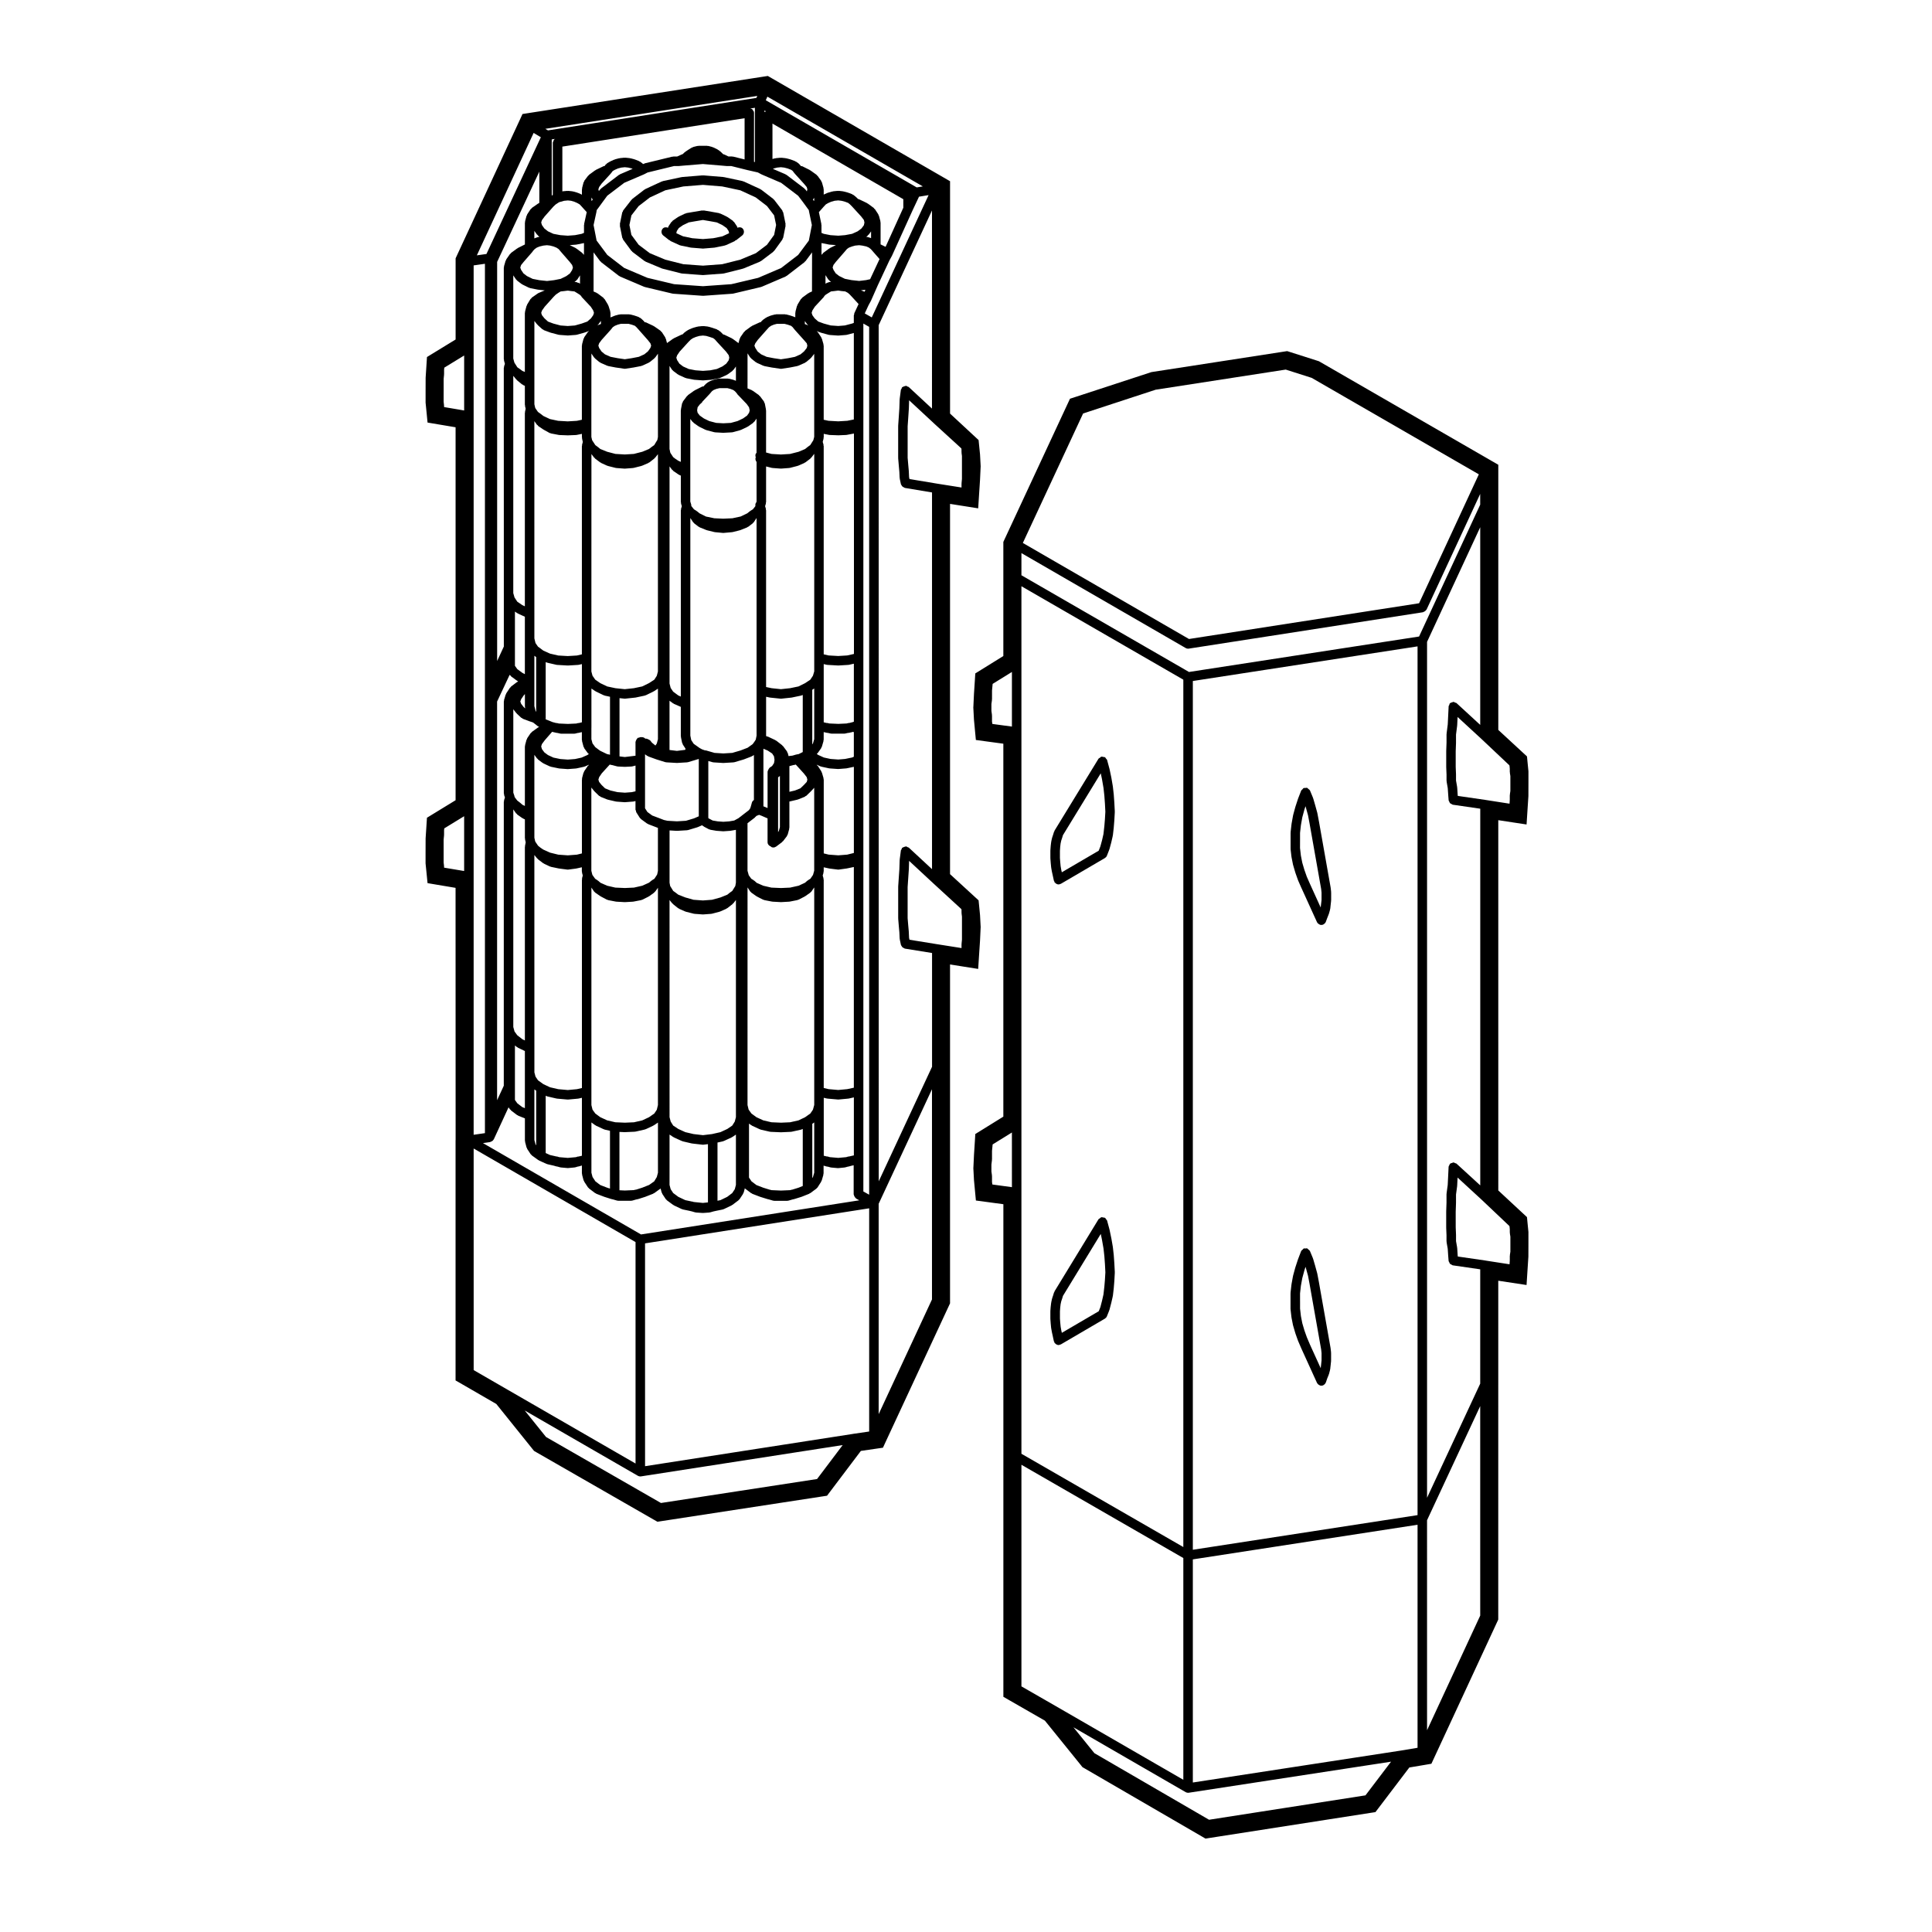 <?xml version="1.0" encoding="UTF-8"?>
<!-- Uploaded to: SVG Repo, www.svgrepo.com, Generator: SVG Repo Mixer Tools -->
<svg fill="#000000" width="800px" height="800px" version="1.1" viewBox="144 144 512 512" xmlns="http://www.w3.org/2000/svg">
 <g>
  <path d="m439.32 356.86v-0.012-0.016l-0.156-2.168c0-0.012-0.012-0.016-0.012-0.023 0-0.004 0.012-0.016 0.012-0.023l-0.238-2.125c-0.004-0.016-0.02-0.02-0.02-0.035 0-0.012 0.012-0.02 0.012-0.035l-0.395-2.324c-0.004-0.012-0.016-0.012-0.02-0.02 0-0.012 0.012-0.016 0.012-0.023l-0.473-2.242c-0.004-0.016-0.02-0.02-0.023-0.031-0.004-0.016 0.012-0.023 0.004-0.039l-0.629-2.324c-0.051-0.176-0.195-0.266-0.309-0.398-0.09-0.117-0.121-0.266-0.258-0.348h-0.016c-0.105-0.066-0.242-0.031-0.363-0.059-0.203-0.047-0.395-0.125-0.586-0.074-0.012 0-0.016-0.004-0.02 0-0.152 0.039-0.227 0.176-0.344 0.266-0.137 0.098-0.309 0.137-0.402 0.293l-11.648 19.051c-0.031 0.051 0 0.109-0.023 0.168-0.023 0.051-0.086 0.07-0.105 0.125l-0.227 0.746-0.277 0.828c-0.012 0.023 0.012 0.051 0.004 0.074-0.004 0.023-0.035 0.031-0.039 0.055l-0.195 0.906c-0.004 0.02 0.016 0.039 0.012 0.066-0.004 0.023-0.023 0.031-0.031 0.055l-0.117 0.984c0 0.012 0.012 0.02 0.012 0.031-0.004 0.012-0.016 0.016-0.016 0.031l-0.082 1.102c-0.004 0.016 0.016 0.031 0.012 0.047 0 0.016-0.016 0.023-0.016 0.039v2.008c0 0.016 0.016 0.023 0.02 0.047 0 0.02-0.02 0.031-0.016 0.051l0.082 1.062c0 0.004 0.004 0.004 0.004 0.016 0 0.004-0.004 0.004-0.004 0.012l0.117 1.219c0 0.02 0.02 0.031 0.023 0.051 0.004 0.016-0.016 0.031-0.012 0.051l0.195 1.102c0.004 0.012 0.016 0.016 0.016 0.031 0.004 0.012-0.004 0.016 0 0.023l0.266 1.199c0.004 0 0 0 0 0.004l0.238 1.102c0.02 0.082 0.098 0.121 0.121 0.195 0.023 0.055-0.004 0.121 0.023 0.176 0.055 0.098 0.145 0.141 0.215 0.211 0.059 0.059 0.102 0.117 0.168 0.168 0.207 0.145 0.441 0.242 0.695 0.242h0.004 0.004c0.09 0 0.176-0.012 0.262-0.023 0.051-0.012 0.066-0.059 0.105-0.074 0.09-0.023 0.18-0.02 0.266-0.07l11.648-6.812c0.012-0.004 0.012-0.02 0.02-0.023 0.227-0.141 0.414-0.336 0.523-0.605l0.629-1.613c0.004-0.02-0.012-0.039-0.004-0.059 0.012-0.023 0.035-0.035 0.047-0.066l0.473-1.734c0-0.012-0.004-0.02-0.004-0.031 0.004-0.012 0.016-0.016 0.016-0.023l0.395-1.734c0.012-0.023-0.012-0.039-0.012-0.066 0.004-0.023 0.035-0.039 0.039-0.07l0.238-2.086c0-0.004-0.012-0.016-0.012-0.02s0.012-0.012 0.012-0.016l0.156-1.93c0-0.004-0.004-0.012-0.004-0.016 0-0.004 0.004-0.012 0.004-0.016l0.117-2.086c0.004-0.023-0.02-0.039-0.02-0.07s0.023-0.039 0.02-0.07zm-2.508 4.277-0.152 1.863h-0.004l-0.227 2.031-0.363 1.598-0.453 1.672-0.449 1.145-9.773 5.715-0.137-0.594-0.18-1.031-0.109-1.16-0.074-1.023v-1.895l0.074-1.066 0.105-0.863 0.168-0.77 0.258-0.777c0-0.004-0.004-0.016 0-0.02 0-0.004 0.012-0.012 0.012-0.016l0.188-0.629 10.016-16.379 0.332 1.586 0.395 2.293 0.227 2.051 0.156 2.152 0.109 2.106z"/>
  <path d="m439.32 478.91v-0.012-0.012l-0.156-2.168c0-0.012-0.012-0.02-0.012-0.023 0-0.012 0.012-0.016 0.012-0.023l-0.238-2.125c-0.004-0.02-0.02-0.02-0.02-0.039-0.004-0.012 0.012-0.02 0.012-0.039l-0.395-2.281c-0.004-0.012-0.016-0.012-0.016-0.02-0.004-0.012 0.004-0.012 0.004-0.02l-0.473-2.281c-0.004-0.016-0.02-0.02-0.023-0.035-0.004-0.016 0.012-0.023 0.004-0.039l-0.629-2.324c-0.047-0.16-0.188-0.242-0.289-0.367-0.09-0.125-0.125-0.289-0.277-0.371 0-0.004-0.012 0-0.016-0.004-0.105-0.066-0.246-0.031-0.367-0.059-0.195-0.047-0.395-0.121-0.578-0.074-0.012 0-0.016-0.012-0.02-0.004-0.152 0.047-0.227 0.18-0.344 0.266-0.137 0.098-0.309 0.141-0.402 0.293l-11.648 19.09c-0.031 0.055 0 0.117-0.023 0.168-0.023 0.059-0.086 0.074-0.105 0.125l-0.227 0.746v0.004l-0.277 0.828c-0.012 0.023 0.012 0.051 0.004 0.074-0.004 0.023-0.035 0.031-0.039 0.059l-0.195 0.906c-0.004 0.02 0.016 0.039 0.012 0.059-0.004 0.023-0.023 0.035-0.031 0.059l-0.117 0.984c0 0.012 0.012 0.016 0.004 0.023 0 0.016-0.012 0.016-0.012 0.031l-0.082 1.062c-0.004 0.02 0.016 0.031 0.016 0.051-0.004 0.016-0.02 0.023-0.02 0.047v2.008c0 0.02 0.016 0.031 0.016 0.039 0.004 0.02-0.016 0.031-0.012 0.051l0.082 1.102c0 0.004 0.004 0.012 0.004 0.016s-0.004 0.012-0.004 0.016l0.117 1.219c0 0.023 0.023 0.039 0.031 0.059 0 0.02-0.016 0.031-0.012 0.051l0.195 1.062c0 0.012 0.012 0.02 0.012 0.031 0.004 0.004-0.004 0.012 0 0.02l0.266 1.199c0.004 0.004 0 0.004 0 0.012l0.238 1.102c0.02 0.082 0.098 0.117 0.121 0.195 0.023 0.055-0.004 0.117 0.023 0.172 0.055 0.098 0.145 0.141 0.215 0.211 0.059 0.059 0.102 0.117 0.168 0.168 0.207 0.145 0.441 0.242 0.695 0.246h0.004 0.004c0.09 0 0.176-0.012 0.262-0.031 0.051-0.012 0.066-0.059 0.105-0.07 0.09-0.031 0.18-0.023 0.266-0.074l11.648-6.812c0.012-0.004 0.012-0.02 0.02-0.023 0.223-0.137 0.406-0.332 0.516-0.594l0.629-1.57c0.012-0.023-0.012-0.051 0-0.074 0.012-0.031 0.047-0.047 0.051-0.082l0.473-1.809c0.004-0.004 0-0.012 0-0.02 0-0.004 0.012-0.012 0.012-0.02l0.395-1.734c0.012-0.02-0.012-0.039-0.012-0.059 0.004-0.031 0.035-0.047 0.039-0.07l0.238-2.047c0-0.012-0.012-0.02-0.012-0.023 0-0.004 0.012-0.012 0.012-0.016l0.156-1.891c0-0.012-0.004-0.016-0.004-0.02 0-0.012 0.004-0.012 0.004-0.02l0.117-2.125c0.004-0.023-0.02-0.039-0.02-0.07 0-0.023 0.023-0.039 0.02-0.07zm-2.508 4.312-0.152 1.828h-0.004l-0.227 1.996-0.371 1.637-0.441 1.707-0.441 1.102-9.777 5.719-0.141-0.625-0.172-0.953-0.117-1.18-0.074-1.043v-1.895l0.074-1.027 0.105-0.867 0.168-0.77 0.258-0.77c0-0.004-0.004-0.016 0-0.02 0-0.004 0.012-0.012 0.012-0.016l0.188-0.629 10.016-16.414 0.332 1.617c0.004 0 0 0.004 0 0.004l0.395 2.254 0.227 2.047 0.156 2.144v0.004l0.109 2.109z"/>
  <path d="m486.01 368.96 0.238 2.086c0.004 0.02 0.023 0.031 0.031 0.051 0 0.016-0.016 0.031-0.012 0.051l0.395 2.004c0.004 0.02 0.031 0.031 0.035 0.055 0.004 0.02-0.016 0.035-0.004 0.055l0.59 2.004c0 0.012 0.016 0.02 0.02 0.031 0.004 0.012-0.012 0.02 0 0.035l0.672 1.891c0.004 0.016 0.023 0.023 0.031 0.047 0.012 0.012-0.004 0.023 0 0.039l0.828 1.891c0.004 0 0.012 0.004 0.012 0.004v0.012l4.172 9.168c0.004 0 0.012 0.004 0.012 0.004 0.125 0.281 0.363 0.457 0.625 0.578 0.035 0.016 0.039 0.055 0.074 0.07 0.145 0.055 0.297 0.082 0.438 0.082 0.172 0 0.348-0.035 0.523-0.109 0.031-0.016 0.035-0.051 0.066-0.07 0.258-0.137 0.473-0.336 0.59-0.629v-0.004h0.004l0.383-1.039h0.004l0.434-1.102c0.004-0.02-0.012-0.047-0.004-0.07 0.012-0.023 0.035-0.035 0.047-0.066l0.277-1.023c0.012-0.035-0.02-0.059-0.012-0.098 0.004-0.035 0.047-0.055 0.051-0.098l0.117-1.102 0.109-0.969c0.004-0.023-0.023-0.047-0.02-0.074 0-0.023 0.031-0.047 0.031-0.074v-2.125c0-0.023-0.023-0.039-0.031-0.07 0-0.023 0.023-0.047 0.023-0.07l-0.117-1.062c-0.004-0.016-0.02-0.02-0.023-0.039 0-0.016 0.016-0.023 0.012-0.039l-3.109-17.551s-0.004 0-0.004-0.004v-0.004l-0.395-2.086c0-0.02-0.02-0.023-0.031-0.047 0-0.02 0.016-0.035 0.012-0.055l-0.551-2.004s-0.004-0.004-0.004-0.004c-0.004 0 0-0.004 0-0.012l-0.551-1.891c-0.004-0.023-0.039-0.031-0.047-0.055-0.012-0.023 0.012-0.051 0-0.074l-0.785-1.891c-0.004-0.004-0.012-0.004-0.012-0.012-0.086-0.191-0.277-0.301-0.438-0.43-0.098-0.07-0.141-0.195-0.246-0.238-0.004 0-0.012-0.012-0.016-0.012-0.203-0.082-0.395-0.012-0.594 0.012-0.117 0.012-0.23-0.047-0.348 0 0 0 0 0.004-0.004 0.004-0.156 0.07-0.242 0.238-0.359 0.363-0.105 0.109-0.258 0.188-0.312 0.324 0 0.004-0.004 0.004-0.012 0.012l-0.828 2.125c0 0.012 0.012 0.023 0.004 0.035-0.004 0.012-0.023 0.016-0.023 0.031l-0.672 2.047c-0.004 0.012 0.004 0.02 0 0.035-0.004 0.012-0.02 0.012-0.02 0.023l-0.59 2.168c-0.004 0.02 0.012 0.039 0.012 0.059-0.012 0.02-0.031 0.023-0.035 0.051l-0.395 2.207c-0.004 0.016 0.012 0.023 0.012 0.039-0.004 0.016-0.02 0.02-0.023 0.039l-0.238 2.125c0 0.023 0.023 0.047 0.023 0.07-0.004 0.023-0.031 0.039-0.031 0.07v4.172c0 0.023 0.023 0.039 0.031 0.07-0.016 0.02-0.043 0.035-0.043 0.062zm2.516-2.231v-2.012l0.227-2.023 0.371-2.098 0.562-2.074 0.289-0.871 0.125 0.449 0.539 1.965 0.383 2.019 3.094 17.488 0.105 0.973v1.98l-0.105 0.902 0.004 0.004c-0.004 0-0.012 0.004-0.012 0.004l-0.105 1.012-0.012 0.039-2.871-6.316-0.797-1.812-0.656-1.859-0.555-1.891-0.367-1.879-0.227-1.996z"/>
  <path d="m486.01 491.01 0.238 2.086c0.004 0.02 0.023 0.035 0.031 0.055 0 0.016-0.016 0.031-0.012 0.051l0.395 2.004c0.004 0.02 0.031 0.031 0.035 0.051 0.004 0.02-0.016 0.039-0.004 0.059l0.59 2.004c0 0.012 0.016 0.02 0.02 0.031 0.004 0.016-0.012 0.023 0 0.039l0.672 1.891c0.004 0.016 0.02 0.02 0.031 0.035 0 0.016-0.012 0.023 0 0.039l0.828 1.93c0 0.004 0.012 0.004 0.012 0.016v0.012l4.172 9.168c0 0.004 0.012 0.004 0.012 0.012 0.004 0.016 0.02 0.02 0.031 0.035 0.137 0.262 0.352 0.438 0.605 0.543 0.035 0.02 0.047 0.059 0.082 0.074 0.141 0.051 0.281 0.074 0.422 0.074 0.172 0 0.348-0.039 0.523-0.109 0.035-0.016 0.035-0.055 0.066-0.074 0.242-0.125 0.438-0.316 0.551-0.59 0.012-0.02 0.035-0.031 0.039-0.051 0.004-0.004 0.012-0.004 0.012-0.012l0.363-1.074 0.422-1.043c0.012-0.023-0.012-0.051 0-0.082s0.047-0.047 0.055-0.082l0.277-1.062c0.004-0.031-0.02-0.059-0.016-0.09 0.012-0.035 0.047-0.051 0.051-0.09l0.117-1.062h-0.004 0.004l0.117-1.102c0-0.031-0.023-0.051-0.02-0.07 0-0.031 0.023-0.039 0.023-0.07v-2.031c0-0.031-0.023-0.039-0.031-0.07 0-0.031 0.023-0.047 0.023-0.07l-0.117-1.062c-0.004-0.02-0.02-0.023-0.023-0.039 0-0.016 0.016-0.031 0.012-0.039l-3.109-17.551c0-0.004-0.004-0.004-0.004-0.012v-0.012l-0.395-2.086c0-0.02-0.02-0.023-0.031-0.039 0-0.02 0.016-0.039 0.012-0.059l-0.551-2.004s-0.004-0.004-0.004-0.012c-0.004 0 0-0.004 0-0.012l-0.551-1.891c-0.004-0.023-0.039-0.031-0.047-0.055-0.012-0.023 0.012-0.055 0-0.074l-0.785-1.891c-0.004-0.012-0.016-0.012-0.016-0.016-0.082-0.18-0.262-0.281-0.406-0.402-0.105-0.086-0.156-0.211-0.277-0.262-0.012 0-0.012-0.012-0.02-0.016-0.16-0.066-0.324 0.004-0.492 0.016-0.152 0-0.297-0.059-0.441 0-0.004 0-0.004 0.012-0.012 0.012-0.117 0.055-0.172 0.188-0.266 0.273-0.152 0.133-0.328 0.238-0.402 0.418 0 0.004-0.012 0.012-0.012 0.012l-0.828 2.168c-0.004 0.016 0.004 0.023 0 0.035-0.004 0.016-0.02 0.016-0.02 0.023l-0.672 2.047c-0.004 0.016 0.004 0.023 0 0.039-0.004 0.012-0.02 0.012-0.02 0.02l-0.59 2.168c-0.004 0.02 0.012 0.039 0.012 0.059-0.012 0.02-0.031 0.031-0.035 0.051l-0.395 2.168c-0.004 0.02 0.016 0.031 0.012 0.047-0.004 0.016-0.02 0.023-0.023 0.047l-0.238 2.125c0 0.023 0.023 0.039 0.023 0.07-0.004 0.031-0.031 0.039-0.031 0.07v4.172c0 0.031 0.023 0.039 0.031 0.07 0.004 0.012-0.023 0.031-0.023 0.051zm2.516-2.266v-1.977l0.223-2.012 0.379-2.074 0.562-2.066 0.293-0.898 0.121 0.43 0.539 1.965 0.383 2.023 3.094 17.488 0.105 0.969v1.902l-0.109 1.027v0.004l-0.105 0.977-0.016 0.07-2.856-6.273v-0.004l-0.805-1.895-0.656-1.844-0.555-1.891-0.367-1.879-0.227-1.996v-2.047z"/>
  <path d="m340.95 192.08c-0.047-0.016-0.07-0.07-0.121-0.086l-4.996-1.062c-0.031-0.004-0.055 0.02-0.086 0.016-0.031-0.004-0.047-0.035-0.074-0.039l-5.273-0.434c-0.039 0-0.066 0.035-0.105 0.035-0.035 0-0.066-0.035-0.102-0.035l-5.391 0.434c-0.031 0-0.047 0.035-0.074 0.039-0.031 0-0.055-0.02-0.086-0.016l-4.996 1.062c-0.051 0.012-0.07 0.066-0.121 0.086-0.051 0.016-0.102-0.016-0.145 0.004l-4.336 2.004c-0.047 0.02-0.055 0.082-0.102 0.105-0.047 0.023-0.102 0.004-0.141 0.035l-3.227 2.484c-0.047 0.035-0.039 0.105-0.086 0.141-0.039 0.039-0.105 0.035-0.141 0.086l-2.207 2.832c-0.066 0.082-0.035 0.188-0.074 0.277-0.047 0.09-0.145 0.141-0.168 0.242l-0.629 3.066c-0.02 0.09 0.051 0.16 0.051 0.25s-0.07 0.16-0.051 0.246l0.629 3.148c0.02 0.109 0.117 0.176 0.168 0.273 0.035 0.074 0.004 0.16 0.055 0.227l2.207 2.992c0.035 0.051 0.105 0.031 0.145 0.074 0.051 0.055 0.047 0.137 0.105 0.18l3.231 2.438c0.051 0.039 0.121 0.031 0.176 0.059 0.047 0.023 0.051 0.082 0.102 0.102l4.328 1.809c0.047 0.02 0.09 0.016 0.137 0.023 0.016 0.004 0.023 0.023 0.039 0.031l4.996 1.258c0.066 0.016 0.125 0.02 0.191 0.023 0.012 0 0.016 0.012 0.023 0.012l5.391 0.395h0.09 0.09l5.273-0.395c0.012 0 0.016-0.012 0.023-0.012 0.066-0.004 0.125-0.004 0.191-0.023l4.996-1.258c0.016-0.004 0.02-0.023 0.039-0.031 0.047-0.012 0.09-0.012 0.133-0.023l4.367-1.809c0.047-0.02 0.055-0.074 0.102-0.102 0.059-0.031 0.125-0.02 0.18-0.059l3.231-2.438c0.059-0.047 0.059-0.133 0.109-0.191 0.039-0.039 0.109-0.023 0.152-0.074l2.168-2.992c0.051-0.07 0.02-0.152 0.055-0.227 0.047-0.098 0.137-0.156 0.16-0.266l0.629-3.148c0.02-0.09-0.051-0.16-0.051-0.246 0-0.086 0.07-0.16 0.051-0.25l-0.629-3.066c-0.02-0.102-0.117-0.145-0.16-0.238-0.039-0.09-0.012-0.195-0.074-0.277l-2.168-2.832c-0.035-0.051-0.105-0.047-0.152-0.086-0.039-0.039-0.035-0.109-0.086-0.145l-3.231-2.481c-0.039-0.031-0.102-0.012-0.141-0.035-0.047-0.023-0.051-0.086-0.102-0.105l-4.367-2.004c-0.027-0.02-0.07 0.012-0.121-0.004zm6.312 6.527 1.891 2.473 0.523 2.543-0.523 2.625-1.895 2.621-2.949 2.227-4.141 1.719-4.785 1.203-5.09 0.379-5.199-0.379-4.785-1.203-4.102-1.715-2.953-2.231-1.93-2.621-0.523-2.621 0.523-2.539 1.918-2.469 2.988-2.297 4.082-1.891 4.785-1.02 5.199-0.418 5.09 0.418 4.793 1.02 4.106 1.891z"/>
  <path d="m339.38 204.25c-0.031-0.074 0-0.16-0.047-0.227l-0.785-1.18c-0.051-0.07-0.141-0.074-0.203-0.133-0.055-0.059-0.059-0.156-0.133-0.207l-1.414-0.984c-0.031-0.02-0.07 0-0.105-0.02-0.035-0.02-0.035-0.059-0.07-0.082l-1.734-0.828c-0.055-0.023-0.117 0.012-0.176-0.012-0.055-0.02-0.086-0.086-0.145-0.098l-1.969-0.352h-0.004s0-0.004-0.004-0.004l-2.086-0.352c-0.074-0.012-0.137 0.047-0.211 0.051-0.074 0-0.133-0.059-0.207-0.051l-2.125 0.352h-0.004l-2.047 0.352c-0.059 0.012-0.09 0.074-0.145 0.098-0.059 0.02-0.121-0.02-0.18 0.012l-1.734 0.828c-0.035 0.016-0.035 0.059-0.07 0.082-0.031 0.016-0.07 0-0.105 0.02l-1.422 0.984c-0.07 0.051-0.074 0.141-0.133 0.207-0.059 0.059-0.152 0.059-0.203 0.133l-0.785 1.18c-0.047 0.07-0.016 0.152-0.047 0.227-0.016 0.039-0.055 0.059-0.07 0.102-0.508-0.203-1.082-0.145-1.441 0.301-0.43 0.543-0.336 1.34 0.211 1.77l1.496 1.18c0.059 0.051 0.145 0.039 0.215 0.074 0.047 0.039 0.051 0.105 0.102 0.141 0.035 0.023 0.082 0.016 0.117 0.035 0.023 0.016 0.031 0.051 0.059 0.066l2.324 1.062c0.07 0.031 0.141 0.023 0.211 0.047 0.023 0.004 0.035 0.035 0.059 0.039l2.676 0.551c0.047 0.012 0.098 0.012 0.141 0.016 0.004 0 0.012 0.004 0.016 0.004l2.992 0.238c0.031 0 0.066 0.004 0.098 0.004s0.07 0 0.102-0.004l2.871-0.238c0.004 0 0.012-0.004 0.016-0.004 0.047-0.004 0.09-0.004 0.137-0.016l2.676-0.551c0.023-0.004 0.035-0.035 0.059-0.039 0.07-0.016 0.141-0.016 0.211-0.047l2.324-1.062c0.086-0.039 0.102-0.133 0.172-0.188 0.074-0.031 0.172-0.02 0.238-0.07 0.016-0.012 0.012-0.031 0.023-0.039 0.016-0.012 0.039-0.004 0.055-0.02l1.496-1.18c0.543-0.43 0.641-1.223 0.211-1.77-0.359-0.449-0.938-0.508-1.441-0.301 0-0.043-0.043-0.062-0.059-0.098zm-3.934 2.379-2.449 0.504-2.707 0.223-2.812-0.223-2.449-0.504-1.797-0.828 0.133-0.578 0.523-0.785 1.137-0.789 1.484-0.711 1.848-0.324h0.012l1.914-0.316 1.879 0.316 1.789 0.324 1.48 0.711 1.137 0.789 0.523 0.785 0.133 0.578z"/>
  <path d="m264.73 446.16v63.672l1.762 1.012 9.035 5.223 9.582 11.922 0.418 0.52 0.574 0.332 31.055 17.828 1.074 0.609 1.219-0.188 42.309-6.492 1.414-0.215 0.863-1.145 8.102-10.73 3.961-0.578 1.891-0.273 0.801-1.734 16.652-35.816 0.328-0.711v-89.801l3.637 0.574 3.82 0.605 0.25-3.859 0.238-3.621 0.16-3.449 0.012-0.176-0.012-0.176-0.156-2.992-0.25-2.559-0.133-1.34-0.992-0.91-6.574-6.035v-98.121l3.637 0.574 3.824 0.605 0.246-3.863 0.238-3.664 0.16-3.445 0.012-0.176-0.012-0.176-0.156-2.953-0.25-2.492-0.133-1.324-0.973-0.902-6.59-6.117v-61.578l-1.762-1.02-45.457-26.254-1.074-0.621-1.238 0.191-61.914 9.602-1.863 0.293-0.789 1.715-16.609 35.816-0.328 0.707v21.516l-6.027 3.688-1.562 0.957-0.117 1.824-0.238 3.664-0.012 3.652v2.969l0.02 0.172 0.238 2.402 0.262 2.684 2.66 0.449 4.769 0.801v98.836l-6.027 3.688-1.562 0.957-0.117 1.824-0.238 3.664-0.012 3.613v3.008l0.02 0.176 0.238 2.363 0.266 2.68 2.656 0.449 4.769 0.801 0.016 66.871zm95.801 89.797-41.367 6.352-30.465-17.496-5.644-7.019 29.996 17.312c0.195 0.105 0.406 0.16 0.621 0.168h0.004c0.066 0 0.125-0.004 0.195-0.016l53.449-8.297zm-62.25-341.93c-0.012 0.055-0.066 0.09-0.066 0.152v1.41l-0.031-0.016c-0.023-0.016-0.055 0-0.082-0.012-0.023-0.012-0.031-0.047-0.059-0.059l-0.906-0.395c-0.023-0.012-0.055 0.004-0.086 0-0.023-0.012-0.035-0.047-0.059-0.051l-1.062-0.312c-0.039-0.012-0.074 0.02-0.117 0.012-0.039-0.004-0.066-0.051-0.105-0.055l-1.102-0.117c-0.047 0-0.082 0.035-0.133 0.039-0.047 0-0.082-0.039-0.125-0.039l-1.211 0.105c-0.047 0.004-0.066 0.051-0.105 0.055h-0.004v-11.891l48.297-7.523v10.926l-3.004-0.75c-0.055-0.016-0.105 0.031-0.16 0.02-0.055-0.004-0.09-0.059-0.145-0.059h-0.977l-1.16-0.551c-0.035-0.016-0.074 0.004-0.117-0.004-0.039-0.016-0.051-0.059-0.09-0.07l-0.09-0.023-0.387-0.414c-0.023-0.023-0.07-0.02-0.102-0.047-0.031-0.023-0.02-0.07-0.055-0.098l-0.672-0.516c-0.031-0.023-0.074-0.004-0.109-0.031-0.031-0.02-0.035-0.07-0.074-0.09l-1.148-0.566c-0.047-0.023-0.102 0.004-0.145-0.012-0.051-0.02-0.066-0.074-0.117-0.09l-1.062-0.277c-0.059-0.016-0.105 0.031-0.168 0.02-0.059-0.012-0.09-0.059-0.152-0.059h-2.281c-0.055 0-0.09 0.055-0.145 0.059-0.055 0.004-0.105-0.039-0.156-0.023l-1.102 0.277c-0.07 0.016-0.102 0.098-0.168 0.121-0.066 0.023-0.137-0.004-0.195 0.031l-0.945 0.59s0 0.004-0.004 0.012c-0.004 0.004-0.012 0-0.012 0l-0.785 0.516c-0.035 0.02-0.035 0.07-0.066 0.098-0.035 0.023-0.082 0.016-0.109 0.047l-0.504 0.48-0.102 0.023c-0.023 0.004-0.031 0.035-0.051 0.047s-0.039-0.004-0.066 0l-1.242 0.559h-1c-0.055 0-0.09 0.051-0.145 0.059-0.055 0.012-0.102-0.035-0.152-0.02l-7.281 1.77c-0.055 0.012-0.074 0.07-0.125 0.098-0.055 0.008-0.105-0.023-0.156 0.004l-0.199 0.105c-0.012-0.012-0.023-0.012-0.039-0.02-0.035-0.035-0.031-0.098-0.074-0.133l-0.629-0.473c-0.051-0.035-0.117-0.016-0.172-0.047-0.051-0.031-0.066-0.102-0.125-0.121l-1.102-0.434c-0.023-0.012-0.055 0.012-0.082 0-0.023-0.012-0.035-0.039-0.066-0.051l-1.062-0.277c-0.035-0.012-0.066 0.02-0.102 0.016-0.035-0.004-0.051-0.047-0.086-0.047l-1.145-0.117c-0.047-0.004-0.082 0.035-0.133 0.035-0.047 0-0.082-0.039-0.125-0.035l-1.18 0.117c-0.035 0-0.051 0.039-0.086 0.047-0.035 0.004-0.066-0.023-0.105-0.016l-1.062 0.277c-0.035 0.012-0.051 0.051-0.086 0.066-0.035 0.012-0.07-0.012-0.105 0l-0.984 0.434c-0.023 0.012-0.023 0.039-0.051 0.051-0.02 0.012-0.047 0-0.07 0.012l-0.828 0.473c-0.082 0.047-0.098 0.145-0.156 0.207-0.07 0.059-0.168 0.055-0.215 0.125l-0.336 0.441c-0.082 0.02-0.156-0.023-0.23 0.012l-2.047 0.984c-0.039 0.02-0.047 0.066-0.082 0.09-0.039 0.02-0.086 0-0.117 0.031l-1.613 1.18c-0.055 0.039-0.051 0.109-0.102 0.16-0.051 0.051-0.121 0.039-0.16 0.098l-0.984 1.301c-0.055 0.074-0.023 0.168-0.066 0.246-0.039 0.074-0.133 0.109-0.152 0.203l-0.395 1.535c-0.004 0.059 0.043 0.102 0.039 0.164zm13.375-5.281-3.352 1.441c-0.051 0.02-0.059 0.086-0.105 0.109-0.051 0.031-0.109 0.004-0.156 0.039l-4.762 3.621c-0.055 0.039-0.051 0.117-0.098 0.16-0.051 0.047-0.121 0.039-0.16 0.098l-0.312 0.426-0.141-0.453 0.207-0.613 0.676-0.934 2.387-2.621c0.016-0.016 0.004-0.047 0.02-0.059 0.012-0.016 0.035-0.012 0.051-0.023l0.473-0.621 0.555-0.312 0.828-0.363 0.883-0.227 0.941-0.098 0.918 0.098 0.902 0.23zm44.941-0.695c-0.098-0.047-0.195 0-0.293-0.02-0.02-0.004-0.035-0.02-0.055-0.02l-0.316-0.418c-0.039-0.055-0.121-0.051-0.172-0.102-0.051-0.051-0.051-0.125-0.105-0.168l-0.672-0.473c-0.047-0.035-0.105-0.012-0.156-0.035-0.051-0.023-0.066-0.09-0.121-0.109l-1.145-0.434c-0.023-0.012-0.051 0.012-0.074 0-0.023-0.012-0.035-0.035-0.059-0.047l-1.062-0.277c-0.035-0.012-0.059 0.02-0.098 0.016-0.031-0.004-0.051-0.047-0.086-0.047l-1.102-0.117c-0.047-0.004-0.082 0.035-0.133 0.039-0.047 0-0.082-0.039-0.125-0.039l-1.211 0.113c-0.035 0.004-0.055 0.039-0.09 0.051-0.035 0.004-0.066-0.023-0.105-0.016l-0.707 0.184v-9.379l34.676 20.035v2.266l-4.699 10.359-1.324-0.648v-5.812c0-0.059-0.059-0.102-0.066-0.16-0.004-0.059 0.035-0.109 0.02-0.172l-0.395-1.457c-0.02-0.07-0.098-0.102-0.121-0.16-0.023-0.059 0-0.137-0.039-0.203l-0.906-1.375c-0.047-0.07-0.137-0.07-0.191-0.133-0.055-0.055-0.051-0.145-0.117-0.195l-1.613-1.18c-0.035-0.023-0.082-0.004-0.117-0.023-0.035-0.02-0.039-0.07-0.082-0.09l-2.047-0.984c-0.039-0.02-0.082 0.004-0.117-0.004-0.035-0.012-0.055-0.059-0.098-0.074l-0.109-0.031-0.434-0.434c-0.016-0.016-0.047-0.012-0.066-0.023-0.016-0.016-0.012-0.047-0.031-0.059l-0.629-0.516c-0.055-0.047-0.133-0.02-0.195-0.059-0.059-0.035-0.082-0.109-0.145-0.141l-1.023-0.395c-0.023-0.012-0.047 0.012-0.07 0-0.02-0.004-0.031-0.035-0.055-0.047l-1.18-0.312c-0.035-0.004-0.066 0.02-0.102 0.012-0.035-0.004-0.051-0.039-0.086-0.047l-1.059-0.117c-0.051-0.004-0.086 0.039-0.137 0.039-0.047 0-0.082-0.039-0.125-0.039l-1.219 0.117c-0.047 0.004-0.066 0.051-0.105 0.055-0.039 0.012-0.074-0.023-0.117-0.012l-1.109 0.312c-0.031 0.004-0.035 0.039-0.066 0.055-0.031 0.012-0.059-0.012-0.09 0l-0.906 0.395c-0.023 0.012-0.031 0.047-0.059 0.059-0.02 0.012-0.047 0-0.07 0.012v-1.395c0-0.066-0.059-0.105-0.07-0.168-0.004-0.059 0.039-0.117 0.02-0.176l-0.434-1.535c-0.02-0.082-0.105-0.105-0.141-0.18-0.035-0.07-0.004-0.152-0.055-0.215l-0.945-1.301c-0.047-0.059-0.121-0.055-0.172-0.105-0.055-0.055-0.051-0.137-0.109-0.18l-1.652-1.18c-0.031-0.02-0.07-0.004-0.105-0.02-0.031-0.02-0.035-0.059-0.066-0.082zm1.363 6.133-0.137 0.539-0.395-0.523c-0.039-0.051-0.105-0.047-0.152-0.09-0.047-0.047-0.039-0.117-0.09-0.156l-4.762-3.621c-0.047-0.035-0.105-0.012-0.156-0.039-0.047-0.023-0.055-0.09-0.105-0.109l-3.332-1.43 0.25-0.117 0.867-0.227 0.996-0.098 0.871 0.098 0.906 0.23 0.938 0.359 0.379 0.266 0.516 0.672c0.012 0.016 0.035 0.012 0.051 0.023 0.016 0.016 0.004 0.047 0.02 0.059l2.434 2.672 0.734 0.887zm13.734 24.266-2.019-0.215-1.777-0.348-1.512-0.742-0.906-0.695-0.59-0.918-0.238-0.637 0.227-0.68 0.641-0.832 2.367-2.719v-0.004c0-0.004 0.004 0 0.004-0.004l0.562-0.664 0.523-0.367 0.836-0.316 0.836-0.227 1.031-0.098 0.848 0.102 1.055 0.227 0.66 0.289 0.5 0.387 0.406 0.438 0.188 0.223c0 0.004 0.012 0 0.012 0.004 0.004 0.004 0 0.012 0.004 0.016l1.738 1.98-2.5 5.344-1.094 0.242zm1.652 2.344-0.23 0.527-0.953-0.387zm-4.824 211.84-2.379 0.223-2.543-0.223-1.305-0.309-0.004-55.199c0-0.066-0.059-0.105-0.07-0.168-0.012-0.066 0.035-0.117 0.02-0.18l-0.215-0.754 0.215-0.754c0.016-0.059-0.031-0.117-0.02-0.18 0.012-0.059 0.07-0.102 0.07-0.168v-1.078l1.387 0.301c0.031 0.004 0.059 0.004 0.09 0.012 0.004 0 0.012 0.012 0.016 0.012l2.207 0.277c0.051 0.004 0.105 0.012 0.152 0.012 0.055 0 0.109-0.004 0.172-0.012l1.969-0.277c0.004 0 0.004-0.004 0.012-0.004 0.023-0.004 0.047 0 0.07-0.004l1.91-0.398v58.488zm1.762 2.184v15.371l-1.004 0.227h-0.059c-0.023 0-0.039 0.031-0.066 0.031h-0.016c-0.004 0.004-0.004 0.012-0.012 0.012-0.012 0-0.012 0.012-0.02 0.012-0.012 0-0.016-0.004-0.023 0l-0.066 0.016c-0.051 0.012-0.098-0.031-0.141-0.016l-0.645 0.188-2.086 0.191-2.215-0.191-0.648-0.188c-0.051-0.016-0.098 0.023-0.145 0.016l-0.047-0.016c-0.012 0-0.016 0.012-0.023 0.004-0.012 0-0.02-0.012-0.031-0.012-0.004-0.004-0.004-0.012-0.016-0.016h-0.023c-0.023-0.004-0.039-0.031-0.066-0.031h-0.051l-0.578-0.137v-15.355l0.816 0.191c0.055 0.012 0.105 0.012 0.16 0.016 0.004 0 0.012 0.012 0.016 0.012l2.754 0.238c0.035 0.004 0.07 0.004 0.105 0.004s0.074 0 0.109-0.004l2.559-0.238c0.004 0 0.012-0.012 0.02-0.012 0.047-0.004 0.098-0.004 0.141-0.016zm-1.785-64.328-2.336 0.18-2.562-0.188-1.301-0.324v-19.562c0-0.066-0.059-0.105-0.07-0.168-0.012-0.066 0.039-0.117 0.02-0.18l-0.434-1.496c-0.02-0.066-0.09-0.09-0.117-0.145-0.023-0.059 0.004-0.133-0.035-0.191l-0.945-1.457c-0.047-0.07-0.133-0.07-0.188-0.125-0.051-0.055-0.047-0.141-0.109-0.188l0.996 0.453c0.066 0.031 0.133 0.023 0.195 0.039 0.023 0.004 0.035 0.035 0.059 0.039l2.004 0.434c0.051 0.012 0.105 0.012 0.156 0.016 0.004 0 0.012 0.012 0.02 0.012l2.207 0.156h0.086c0.031 0 0.066 0 0.102-0.004l1.969-0.156c0.004 0 0.004-0.004 0.016-0.004 0.047-0.004 0.098-0.004 0.141-0.016l1.91-0.398v22.832zm1.316-25.742-1.879 0.387-1.785 0.145-2.039-0.145-1.773-0.383-1.496-0.68-0.383-0.273c0.035-0.031 0.035-0.082 0.066-0.109 0.039-0.047 0.117-0.023 0.152-0.082l0.945-1.34c0.035-0.051 0.012-0.117 0.039-0.172 0.039-0.074 0.117-0.121 0.141-0.207l0.434-1.496c0.02-0.066-0.031-0.117-0.02-0.18 0.012-0.059 0.07-0.102 0.07-0.168v-2.035l0.125 0.031h0.016l0.672 0.156c0.07 0.02 0.145 0.02 0.211 0.023 0.012 0 0.012 0.012 0.02 0.012l0.121 0.004 0.664 0.156c0.102 0.023 0.195 0.035 0.293 0.035h3.305c0.098 0 0.191-0.012 0.293-0.035l0.68-0.16h0.07c0.004 0 0.004-0.004 0.012-0.004 0.07-0.004 0.137-0.004 0.207-0.02l0.711-0.156c0.004 0 0.004-0.004 0.012-0.012 0.016 0 0.031 0 0.039-0.004l0.406-0.105 0.133 0.152v6.457zm0.223-9.398-0.785 0.211h-0.035c-0.02 0-0.031 0.02-0.055 0.023l-0.02 0.004-0.102 0.02c-0.039 0.004-0.074-0.023-0.109-0.016l-0.59 0.141-2.168 0.102-2.383-0.105-0.578-0.137c-0.047-0.012-0.082 0.023-0.121 0.02l-0.059-0.016-0.051-0.012c-0.02 0-0.035-0.023-0.059-0.023h-0.039l-0.59-0.145v-15.426l0.816 0.191c0.066 0.016 0.133 0.016 0.203 0.02 0.004 0 0.004 0.004 0.016 0.004l2.754 0.156h0.07 0.074l2.559-0.156c0.004 0 0.012-0.004 0.016-0.004 0.059-0.004 0.121-0.004 0.188-0.02l1.293-0.293v15.371zm-1.504-17.648-2.394 0.145-2.562-0.145-1.289-0.301v-55.207c0-0.066-0.059-0.105-0.07-0.172-0.004-0.066 0.039-0.121 0.02-0.188l-0.211-0.73 0.227-0.883c0.016-0.059-0.031-0.105-0.023-0.16 0.012-0.059 0.066-0.098 0.066-0.152v-0.934l1.41 0.277c0.066 0.012 0.125 0.016 0.188 0.02 0.004 0 0.012 0.004 0.016 0.004l2.207 0.082h0.047 0.051l1.969-0.082c0.004 0 0.004-0.004 0.016-0.004 0.055-0.004 0.109-0.004 0.172-0.016l1.93-0.363v58.41zm0.008-62.188-2.398 0.145-2.586-0.145-1.27-0.273v-19.648c0-0.066-0.059-0.105-0.07-0.168-0.012-0.066 0.039-0.117 0.02-0.18l-0.434-1.496c-0.02-0.07-0.098-0.09-0.121-0.152-0.031-0.066 0-0.137-0.039-0.195l-0.945-1.414c-0.047-0.07-0.133-0.07-0.191-0.125-0.031-0.031-0.035-0.082-0.07-0.105l1.062 0.387c0.02 0.004 0.047 0.004 0.07 0.012 0.012 0.004 0.016 0.016 0.023 0.02l2.004 0.551c0.074 0.02 0.145 0.02 0.223 0.031 0.012 0 0.016 0.012 0.023 0.012l2.207 0.156h0.086c0.031 0 0.066 0 0.102-0.004l1.969-0.156c0.004 0 0.012-0.012 0.02-0.012 0.066-0.004 0.133-0.012 0.203-0.023l1.844-0.488v22.922zm1.277-25.773-1.918 0.508-1.75 0.141-1.996-0.141-1.859-0.508-1.441-0.527-0.961-0.84-0.594-0.836-0.207-0.629 0.211-0.645 0.637-0.988 2.41-2.602c0.023-0.023 0.016-0.07 0.035-0.102 0.039-0.055 0.07-0.098 0.105-0.156l0.328-0.309 0.777-0.492 0.641-0.387 0.828-0.09h0.023l1.055-0.137 0.883 0.133c0.016 0 0.035 0 0.051 0.004h0.004l0.926 0.098 0.684 0.367 0.465 0.406 0.637 0.676 1.738 1.891-1.145 2.465c-0.039 0.09 0.004 0.18-0.012 0.277s-0.105 0.156-0.105 0.25v2.004zm-10.383 208.34-0.691 1.012-1.387 0.984-1.742 0.836-2.238 0.504-2.394 0.105-2.539-0.109-2.152-0.5-1.824-0.836-1.336-0.984-0.734-1.023-0.297-1.219 0.004-57.645 0.039 0.023 0.637 0.984c0.07 0.105 0.176 0.172 0.273 0.25 0.031 0.023 0.023 0.07 0.059 0.098l1.34 0.945c0.031 0.02 0.07 0.016 0.102 0.031 0.023 0.016 0.023 0.051 0.051 0.059l1.613 0.828c0.082 0.039 0.168 0.035 0.25 0.059 0.035 0.012 0.047 0.051 0.086 0.055l2.047 0.395c0.055 0.012 0.105 0.012 0.16 0.016 0.004 0 0.004 0.004 0.012 0.004l2.125 0.117h0.07 0.07l2.086-0.117c0.004 0 0.004-0.004 0.012-0.004 0.055 0 0.105-0.004 0.16-0.016l2.004-0.395c0.035-0.004 0.047-0.047 0.082-0.055 0.086-0.02 0.172-0.02 0.246-0.059l1.613-0.828c0.023-0.012 0.023-0.047 0.051-0.059 0.031-0.016 0.07-0.012 0.102-0.031l1.34-0.945c0.031-0.02 0.023-0.066 0.055-0.09 0.09-0.074 0.191-0.133 0.262-0.23l0.676-0.996 0.051-0.031v57.617zm0.34 3.375v13.316l-0.332 1.152-0.176 0.289v-14.383zm-3.035 1.715v15.133l-1.117 0.449-1.684 0.523-0.074 0.02c-0.023 0.004-0.047-0.02-0.07-0.012l-0.348 0.102-0.07 0.02-2.394 0.105-2.516-0.109-0.395-0.109c-0.02-0.004-0.035 0.012-0.051 0.004l-0.039-0.012-1.688-0.523-1.848-0.711-1.293-0.984-0.66-0.992v-14.316l0.594 0.434c0.039 0.031 0.098 0.02 0.137 0.051 0.035 0.02 0.039 0.066 0.074 0.082l2.047 0.945c0.059 0.031 0.121 0.023 0.188 0.047 0.023 0.004 0.035 0.035 0.059 0.047l2.402 0.551c0.07 0.016 0.141 0.02 0.211 0.02 0.004 0 0.012 0.012 0.016 0.012l2.676 0.117h0.055 0.055l2.602-0.117s0.004-0.012 0.012-0.012c0.07 0 0.137-0.004 0.207-0.02l2.481-0.551c0.031-0.012 0.039-0.039 0.066-0.051 0.07-0.02 0.141-0.012 0.207-0.047zm-18.016-1.949-0.664 1.062-1.309 0.898-1.832 0.852-2.238 0.508-2.383 0.289-2.508-0.293-2.176-0.508-1.863-0.848-1.352-0.898-0.66-1.062-0.301-1.152-0.004-57.559 0.715 0.883c0.031 0.035 0.086 0.023 0.117 0.055 0.035 0.039 0.031 0.102 0.074 0.137l1.375 1.102c0.055 0.039 0.121 0.031 0.176 0.059 0.047 0.023 0.055 0.086 0.105 0.105l1.613 0.711c0.051 0.02 0.102 0.016 0.152 0.031 0.02 0.004 0.023 0.031 0.051 0.035l2.047 0.516c0.066 0.016 0.125 0.016 0.188 0.02 0.012 0 0.016 0.012 0.023 0.012l2.125 0.156h0.09 0.098l2.086-0.156c0.012 0 0.016-0.012 0.023-0.012 0.066-0.004 0.133-0.004 0.195-0.023l1.969-0.516c0.02-0.004 0.023-0.031 0.051-0.035 0.047-0.016 0.098-0.012 0.141-0.031l1.613-0.711c0.047-0.02 0.055-0.074 0.102-0.102 0.055-0.031 0.117-0.02 0.168-0.059l1.414-1.102c0.055-0.039 0.047-0.109 0.09-0.16 0.035-0.035 0.102-0.02 0.137-0.066l0.656-0.852v57.551zm0.301 3.457v13.34l-0.301 1.133-0.676 1.023-1.34 1.012-1.785 0.863-0.781 0.16v-15.426l1.461-0.324c0.023-0.012 0.035-0.039 0.059-0.047 0.066-0.016 0.133-0.016 0.191-0.047l2.047-0.945c0.031-0.012 0.031-0.051 0.059-0.066 0.039-0.02 0.086-0.016 0.121-0.035zm-20.969-6.578-0.656 0.992-1.41 0.984-1.785 0.836-2.195 0.504-2.402 0.105-2.539-0.109-2.152-0.5-1.824-0.836-1.336-0.984-0.734-1.023-0.297-1.219v-3.633l0.004-53.992h0.004l0.684 1.012c0.07 0.105 0.176 0.168 0.273 0.242 0.031 0.023 0.023 0.07 0.059 0.09l1.375 0.945c0.023 0.016 0.059 0.012 0.086 0.023 0.02 0.012 0.02 0.039 0.039 0.051l1.57 0.828c0.086 0.047 0.172 0.039 0.258 0.066 0.039 0.012 0.055 0.051 0.09 0.059l2.047 0.395c0.055 0.012 0.105 0.012 0.16 0.016 0.004 0 0.004 0.004 0.012 0.004l2.125 0.117h0.07 0.07l2.047-0.117c0.004 0 0.004-0.004 0.012-0.004 0.051 0 0.105-0.004 0.156-0.016l2.047-0.395c0.035-0.004 0.047-0.047 0.082-0.055 0.082-0.02 0.168-0.016 0.242-0.055l1.652-0.828c0.031-0.016 0.031-0.055 0.059-0.07 0.035-0.02 0.082-0.012 0.117-0.035l1.301-0.945c0.07-0.051 0.07-0.145 0.125-0.207 0.047-0.047 0.121-0.031 0.16-0.086l0.707-0.992v57.582zm0.309 3.391v13.289l-0.309 1.152-0.68 1.129-1.352 0.961-1.84 0.73-1.621 0.516-0.086 0.02c-0.035 0.012-0.066-0.02-0.102-0.012l-0.406 0.117-2.367 0.105-1.445-0.066v-15.461l1.359 0.059h0.055 0.055l2.602-0.117c0.004 0 0.004-0.012 0.012-0.012 0.07 0 0.137-0.004 0.211-0.02l2.438-0.551c0.023-0.012 0.035-0.039 0.066-0.051 0.066-0.02 0.133-0.012 0.195-0.039l2.004-0.945c0.031-0.02 0.035-0.055 0.059-0.07 0.039-0.02 0.086-0.012 0.121-0.039zm-12.715 2.18v15.316l-0.719-0.227-1.855-0.715-1.293-0.984-0.75-1.145-0.301-1.133v-13.324l0.988 0.719c0.039 0.031 0.098 0.02 0.137 0.051 0.035 0.02 0.039 0.066 0.074 0.082l2.047 0.945c0.059 0.031 0.121 0.023 0.188 0.047 0.023 0.004 0.035 0.035 0.059 0.047zm12.523-68-0.066 0.16-0.684 1.047-0.59 0.363c-0.023 0.016-0.023 0.051-0.051 0.07-0.023 0.016-0.059 0.004-0.086 0.023l-0.734 0.598-1.75 0.789-2.207 0.5-2.402 0.109-2.539-0.109-2.172-0.5-1.758-0.781-0.691-0.59c-0.023-0.02-0.059-0.012-0.086-0.023-0.023-0.02-0.02-0.055-0.051-0.07l-0.586-0.379-0.73-1.023-0.039-0.133-0.238-0.953v-3.606c0-0.012 0.012-0.016 0.012-0.023 0-0.004-0.012-0.012-0.012-0.02v-18.414l0.75 0.934c0.016 0.02 0.051 0.012 0.07 0.031 0.02 0.023 0.012 0.059 0.035 0.082l1.18 1.145c0.066 0.066 0.16 0.051 0.238 0.098 0.07 0.047 0.09 0.137 0.172 0.168l1.773 0.711c0.047 0.016 0.098 0.016 0.141 0.023 0.016 0.004 0.023 0.023 0.047 0.031l2.047 0.473c0.055 0.012 0.109 0.016 0.172 0.02 0.004 0 0.012 0.012 0.02 0.012l2.125 0.156h0.09c0.031 0 0.066 0 0.098-0.004l2.047-0.156c0.004 0 0.004-0.004 0.016-0.004 0.055-0.004 0.109-0.004 0.172-0.02l0.504-0.117v2.273c0 0.125 0.102 0.211 0.137 0.328 0.031 0.117-0.004 0.238 0.059 0.344l0.945 1.496c0.066 0.105 0.172 0.168 0.262 0.242 0.031 0.031 0.023 0.074 0.059 0.102l1.613 1.18c0.055 0.039 0.125 0.031 0.191 0.059 0.047 0.023 0.055 0.082 0.105 0.102l2.168 0.828 0.406 0.156v11.402zm-17.441-38.859v-0.516c0-0.004 0.012-0.012 0.012-0.02 0-0.012-0.012-0.016-0.012-0.02v-9.789l1.023 0.695c0.035 0.02 0.074 0.016 0.109 0.035 0.023 0.016 0.031 0.047 0.055 0.059l2.047 0.984c0.07 0.031 0.141 0.031 0.211 0.051 0.031 0.004 0.039 0.039 0.07 0.051l1.406 0.301v15.371l-0.168-0.047c-0.02-0.004-0.039 0.012-0.066 0.004-0.023-0.004-0.031-0.031-0.051-0.035l-0.469-0.086-1.805-0.867-0.395-0.273-0.02-0.016-0.934-0.707-0.73-0.992-0.293-1.098v-3.039c0-0.012 0.012-0.016 0.012-0.023 0.004-0.012-0.004-0.02-0.004-0.023zm2.519-106.96-0.898 0.344 0.031-0.023c0.047-0.039 0.035-0.105 0.074-0.152 0.031-0.035 0.09-0.02 0.121-0.059l0.664-0.934 0.004 0.824zm0.191 4.219 2.398-2.672c0.012-0.012 0.004-0.023 0.012-0.039 0.012-0.012 0.023-0.004 0.035-0.016l0.508-0.637 0.555-0.371 0.77-0.309 0.84-0.215h1.996l0.867 0.227 0.812 0.289 0.379 0.332 0.672 0.746 2.371 2.684 0.707 0.891 0.195 0.609-0.199 0.609-0.656 0.926-0.961 0.777-1.445 0.656-1.898 0.367-1.82 0.277-1.879-0.277-1.906-0.367-1.48-0.656-0.906-0.754-0.629-0.926-0.211-0.629 0.203-0.621zm-0.605 5.879c0.055 0.047 0.125 0.031 0.18 0.066 0.051 0.031 0.059 0.098 0.109 0.117l1.773 0.785c0.07 0.031 0.141 0.023 0.211 0.047 0.023 0.004 0.035 0.035 0.059 0.039l2.047 0.395c0.016 0 0.031 0 0.051 0.004h0.004l2.125 0.312c0.059 0.012 0.121 0.016 0.18 0.016 0.059 0 0.121-0.004 0.188-0.016l2.047-0.312s0.004 0 0.004-0.004h0.039l2.047-0.395c0.023-0.004 0.039-0.035 0.066-0.047 0.074-0.016 0.145-0.016 0.215-0.047l1.734-0.785c0.047-0.02 0.055-0.082 0.102-0.105 0.055-0.031 0.121-0.02 0.172-0.059l1.219-0.984c0.055-0.047 0.051-0.125 0.102-0.18 0.039-0.039 0.105-0.023 0.141-0.07l0.707-0.992v22.062l-0.168 0.852c-0.012 0.016-0.035 0.016-0.047 0.035l-0.766 1.27-0.621 0.441c-0.004 0.004-0.004 0.016-0.016 0.02-0.004 0.004-0.016 0-0.02 0.004l-0.734 0.57-1.758 0.727-2.254 0.578-2.398 0.145-2.481-0.145-2.191-0.574-1.809-0.73-0.68-0.551c-0.004-0.004-0.016 0-0.023-0.004-0.004-0.004-0.004-0.016-0.012-0.02l-0.613-0.457-0.848-1.293-0.203-0.875v-3.641l0.012-18.461 0.691 1.02c0.051 0.07 0.125 0.105 0.188 0.168 0.023 0.023 0.02 0.07 0.051 0.098zm-2.102 24.375 0.719 0.957c0.035 0.051 0.105 0.031 0.152 0.074 0.051 0.051 0.047 0.133 0.105 0.18l1.375 1.023c0.047 0.035 0.105 0.02 0.152 0.051 0.039 0.02 0.047 0.07 0.086 0.09l1.57 0.711c0.051 0.02 0.105 0.016 0.156 0.035 0.02 0.004 0.031 0.035 0.055 0.039l2.047 0.516c0.066 0.016 0.125 0.016 0.188 0.02 0.012 0 0.016 0.012 0.023 0.012l2.125 0.156h0.09c0.031 0 0.066 0 0.098-0.004l2.047-0.156c0.004 0 0.012-0.004 0.016-0.012 0.066-0.004 0.125-0.004 0.191-0.02l2.047-0.516c0.02-0.004 0.023-0.023 0.047-0.035 0.047-0.016 0.098-0.012 0.145-0.031l1.652-0.711c0.051-0.02 0.059-0.082 0.105-0.105 0.055-0.031 0.125-0.02 0.176-0.059l1.301-1.023c0.051-0.039 0.039-0.105 0.086-0.152 0.035-0.035 0.098-0.02 0.125-0.059l0.742-0.941v57.59l-0.301 1.145-0.656 1.023-1.395 0.906-1.805 0.883-2.223 0.469-2.41 0.258-2.457-0.258-2.207-0.469-1.809-0.867-1.348-0.93-0.727-1.047-0.297-1.117v-3.617zm11.68 79.949-0.02 0.004-0.352 0.039s-0.004 0-0.004 0.004h-0.004l-2.449 0.297-1.41-0.168v-15.434l1.289 0.133c0.039 0.004 0.086 0.004 0.121 0.004 0.039 0 0.086 0 0.125-0.004l2.602-0.277c0.004 0 0.012-0.004 0.016-0.004 0.035-0.004 0.074-0.004 0.109-0.012l2.438-0.516c0.031-0.004 0.039-0.039 0.07-0.051 0.074-0.02 0.152-0.016 0.223-0.051l2.004-0.984c0.02-0.012 0.02-0.039 0.047-0.051 0.023-0.016 0.059-0.012 0.09-0.023l1.047-0.68v13.402l-0.297 1.129-0.367 0.543-0.938-0.77-0.43-0.559c-0.02-0.023-0.055-0.02-0.074-0.047-0.105-0.121-0.258-0.16-0.402-0.23-0.152-0.074-0.277-0.176-0.441-0.188-0.031 0-0.051-0.031-0.082-0.031h-0.316c-0.227-0.238-0.539-0.395-0.902-0.395h-0.434c-0.125 0-0.207 0.102-0.324 0.133-0.117 0.031-0.242-0.004-0.348 0.059-0.047 0.023-0.047 0.086-0.086 0.117-0.133 0.105-0.191 0.238-0.273 0.383-0.082 0.145-0.16 0.262-0.176 0.43-0.004 0.051-0.055 0.082-0.055 0.137l0.004 3.66c0.004 0.004 0.004 0 0 0zm0.004 2.606v6.82l-0.988 0.227-1.828 0.141-1.953-0.145-1.863-0.43-1.441-0.574-0.945-0.922-0.629-0.781-0.195-0.609 0.211-0.66 0.68-1.004 2.125-2.332 0.312 0.09c0.055 0.016 0.109 0.016 0.168 0.023 0.012 0 0.016 0.016 0.031 0.016l0.137 0.016 1.305 0.344c0.086 0.02 0.168 0.023 0.246 0.031 0.004 0 0.004 0.004 0.016 0.004l1.734 0.082h0.055 0.059l1.652-0.082c0.004 0 0.012-0.004 0.016-0.004 0.086-0.004 0.168-0.012 0.246-0.031zm4.426 13.238-1.281-0.938-0.625-0.988v-14.301l0.555 0.406c0.059 0.047 0.137 0.035 0.203 0.066 0.047 0.023 0.059 0.086 0.109 0.102l2.168 0.785c0.012 0.004 0.023 0 0.039 0.004 0.004 0 0.012 0.012 0.016 0.012l2.281 0.711c0.098 0.031 0.18 0.035 0.277 0.039 0.012 0 0.016 0.012 0.023 0.012l2.715 0.156h0.074 0.074l2.602-0.156c0.012 0 0.016-0.012 0.023-0.012 0.086-0.004 0.172-0.012 0.258-0.039l2.363-0.711h0.012l0.453-0.141v15.199l-1.273 0.551-2.133 0.637-2.383 0.145-2.527-0.145-0.414-0.098h-0.012c-0.004 0-0.004-0.004-0.012-0.004l-0.465-0.102-1.117-0.434zm6.785-116.9c0.047 0.035 0.105 0.023 0.152 0.051 0.035 0.02 0.039 0.07 0.082 0.086l1.734 0.785c0.07 0.031 0.141 0.031 0.215 0.047 0.023 0.004 0.039 0.039 0.066 0.047l2.047 0.395c0.047 0.004 0.086 0.004 0.133 0.012 0.004 0 0.012 0.004 0.016 0.004l2.125 0.156h0.09 0.098l2.086-0.156c0.004 0 0.012-0.004 0.016-0.012 0.047 0 0.09 0 0.133-0.012l1.969-0.395c0.023-0.004 0.035-0.035 0.066-0.039 0.07-0.02 0.141-0.016 0.211-0.047l1.734-0.785c0.035-0.016 0.039-0.059 0.074-0.082 0.047-0.023 0.102-0.016 0.141-0.047l1.301-0.945c0.07-0.051 0.066-0.141 0.121-0.203 0.047-0.047 0.121-0.023 0.16-0.082l0.629-0.875v3.797l-0.555-0.223c-0.023-0.012-0.055 0.012-0.086 0-0.031-0.012-0.039-0.047-0.07-0.051l-1.062-0.277c-0.059-0.016-0.105 0.031-0.16 0.023-0.059-0.012-0.098-0.066-0.152-0.066h-2.438c-0.055 0-0.09 0.055-0.145 0.059-0.055 0.004-0.105-0.035-0.16-0.02l-1.102 0.277c-0.035 0.004-0.047 0.047-0.082 0.059-0.035 0.012-0.07-0.012-0.102 0l-0.945 0.395c-0.055 0.02-0.07 0.09-0.121 0.121-0.051 0.023-0.109 0.004-0.16 0.039l-0.672 0.516c-0.039 0.031-0.035 0.086-0.07 0.121s-0.09 0.023-0.121 0.066l-0.371 0.438c-0.016 0-0.023 0.012-0.039 0.016-0.102 0.02-0.195-0.023-0.293 0.02l-1.969 0.984c-0.031 0.016-0.035 0.059-0.066 0.074-0.035 0.02-0.074 0-0.105 0.023l-1.652 1.18c-0.059 0.039-0.055 0.121-0.105 0.172-0.051 0.051-0.125 0.047-0.172 0.102l-1.062 1.414c-0.059 0.082-0.031 0.188-0.07 0.273-0.047 0.09-0.141 0.137-0.16 0.242l-0.312 1.613c-0.004 0.047 0.031 0.082 0.023 0.125-0.004 0.047-0.051 0.07-0.051 0.117v13.652l-0.68-0.312-0.73-0.484-0.609-0.465-0.719-1.098-0.066-0.168-0.188-0.902v-22l0.641 0.973c0.059 0.098 0.156 0.145 0.238 0.215 0.031 0.031 0.023 0.074 0.059 0.102zm-0.398-4.422 0.211-0.629 0.68-1.004 2.352-2.578 0.605-0.605 0.57-0.371 0.789-0.328 0.918-0.262 0.934-0.098 0.863 0.098 0.926 0.273 0.922 0.316 0.414 0.312 0.551 0.621c0 0.004 0.004 0 0.012 0.004 0.004 0.004 0 0.012 0.004 0.016l2.438 2.637 0.699 0.945 0.145 0.652-0.156 0.68-0.641 0.891-1.027 0.746-1.484 0.676-1.738 0.348-1.93 0.145-1.961-0.145-1.828-0.352-1.465-0.664-0.977-0.734-0.609-0.938zm21.266 27.621v10.484l-0.055 0.18c-0.121 0.195-0.262 0.387-0.262 0.629v0.43l-0.656 0.828-0.637 0.395c-0.023 0.016-0.023 0.051-0.047 0.066-0.023 0.016-0.059 0.004-0.086 0.023l-0.715 0.578-1.773 0.852-2.172 0.465-2.422 0.109-2.363-0.109-2.215-0.457-1.703-0.852-0.719-0.586c-0.023-0.02-0.059-0.004-0.086-0.023-0.02-0.016-0.02-0.051-0.047-0.066l-0.637-0.395-0.66-0.832c0-0.059-0.055-0.102-0.066-0.16-0.004-0.066 0.039-0.121 0.02-0.188l-0.262-0.887v-21.875l0.625 0.789c0.039 0.051 0.109 0.031 0.156 0.074 0.051 0.051 0.051 0.133 0.109 0.176l1.34 0.945c0.035 0.023 0.082 0.016 0.117 0.035 0.023 0.016 0.031 0.051 0.059 0.066l1.613 0.785c0.055 0.023 0.109 0.02 0.168 0.039 0.023 0.004 0.035 0.039 0.059 0.047l2.086 0.551c0.074 0.02 0.156 0.023 0.23 0.031 0.004 0 0.012 0.012 0.02 0.012l2.086 0.117h0.07 0.066l2.207-0.117c0.004 0 0.012-0.004 0.016-0.004 0.086-0.004 0.168-0.012 0.25-0.035l2.004-0.551c0.023-0.004 0.035-0.035 0.059-0.047 0.051-0.016 0.102-0.012 0.145-0.035l1.652-0.785c0.031-0.016 0.035-0.055 0.066-0.07 0.035-0.02 0.086-0.012 0.121-0.039l1.34-0.945c0.07-0.051 0.074-0.145 0.133-0.211 0.047-0.047 0.125-0.031 0.168-0.086l0.59-0.828v9.094c-0.051 0.066-0.141 0.082-0.18 0.156-0.168 0.336-0.145 0.699-0.016 1.023-0.004 0.02-0.031 0.02-0.035 0.039-0.156 0.43-0.008 0.832 0.238 1.164zm0 14.902v57.629l-0.168 0.84-0.051 0.246c-0.004 0.004-0.012 0.004-0.016 0.012l-0.246 0.387-0.551 0.77-1.344 0.957-1.855 0.715-2.207 0.648-2.379 0.145-2.309-0.145-2.344-0.672c-0.059-0.02-0.117 0.023-0.176 0.02l-0.074-0.031c-0.035 0-0.055-0.039-0.098-0.039h-0.012l-0.625-0.223-0.645-0.352-0.086-0.066c-0.004-0.004-0.012 0-0.016-0.004-0.004 0 0-0.012-0.004-0.012l-1.457-1.031-0.648-0.988-0.242-1.18v-57.621l0.047 0.023 0.676 1.027c0.059 0.09 0.152 0.137 0.227 0.207 0.031 0.031 0.023 0.074 0.059 0.102l1.18 0.906c0.059 0.047 0.133 0.031 0.191 0.066 0.047 0.023 0.059 0.086 0.105 0.105l1.773 0.711c0.039 0.016 0.086 0.012 0.125 0.023 0.016 0.004 0.02 0.023 0.039 0.031l1.93 0.473c0.055 0.012 0.105 0.012 0.156 0.02 0.012 0 0.016 0.012 0.023 0.012l2.086 0.195c0.035 0 0.074 0.004 0.117 0.004 0.035 0 0.074 0 0.109-0.004l2.207-0.195c0.012 0 0.016-0.012 0.02-0.012 0.055-0.004 0.109-0.004 0.172-0.02l1.891-0.473c0.016-0.004 0.023-0.023 0.039-0.031 0.039-0.012 0.082-0.004 0.121-0.023l1.773-0.711c0.051-0.02 0.059-0.082 0.105-0.105 0.059-0.035 0.133-0.02 0.191-0.066l1.18-0.906c0.035-0.023 0.031-0.07 0.059-0.102 0.074-0.07 0.168-0.117 0.227-0.207l0.676-1.027zm-1.984-27.93-0.535 0.75-1.066 0.75-1.449 0.691-1.785 0.488-1.988 0.105-1.891-0.105-1.848-0.488-1.41-0.684-1.098-0.777-0.57-0.727-0.133-0.648 0.141-0.836 0.598-0.762 0.535-0.469c0.07-0.059 0.059-0.156 0.109-0.227l1.906-2.019c0.004-0.012 0-0.023 0.012-0.031 0.004-0.012 0.02-0.004 0.031-0.016l0.578-0.684 0.434-0.328 0.711-0.297 0.863-0.211h2.121l0.84 0.215 0.734 0.293 0.438 0.336 0.523 0.594c0.031 0.039 0.016 0.102 0.055 0.137l2.527 2.644 0.594 0.836 0.188 0.82zm-20.395 15.121c0.039 0.055 0.117 0.035 0.168 0.082 0.055 0.059 0.059 0.152 0.133 0.203l1.375 0.945c0.047 0.031 0.098 0.02 0.137 0.047 0.035 0.016 0.039 0.059 0.074 0.074l0.422 0.18v7.043c0 0.066 0.059 0.105 0.07 0.172 0.004 0.066-0.039 0.121-0.02 0.188l0.211 0.707-0.211 0.707c-0.02 0.066 0.023 0.121 0.02 0.188-0.012 0.066-0.07 0.105-0.07 0.172v49.375l-0.672-0.293-1.359-1.004-0.66-0.977-0.301-1.168v-57.555zm0.262 61.895c0.047 0.035 0.105 0.023 0.156 0.051 0.039 0.02 0.047 0.074 0.09 0.09l1.797 0.781v7.742c0 0.047 0.047 0.074 0.051 0.121 0.004 0.047-0.035 0.086-0.023 0.133l0.312 1.535c0.02 0.098 0.105 0.152 0.141 0.23 0.031 0.066 0 0.141 0.039 0.207l0.699 1.062v0.328l-0.266 0.055-1.988 0.25-1.961-0.238v-13.055zm-0.945 122.54v-8.277l0.992 0.664c0.035 0.023 0.086 0.016 0.121 0.035 0.023 0.02 0.031 0.051 0.055 0.066l2.086 0.945c0.055 0.023 0.117 0.02 0.176 0.035 0.023 0.012 0.035 0.039 0.059 0.051l2.363 0.551c0.039 0.012 0.082 0.004 0.121 0.012 0.004 0 0.012 0.012 0.02 0.012l2.715 0.312c0.047 0.012 0.098 0.012 0.141 0.012 0.051 0 0.102 0 0.145-0.012l1.184-0.141v15.434l-1.344 0.141-2.414-0.246-0.457-0.133c-0.035-0.012-0.07 0.02-0.105 0.012l-0.098-0.031c-0.004 0-0.012 0.004-0.016 0.004-0.004-0.004-0.004-0.012-0.016-0.012l-0.07-0.02c-0.012 0-0.02-0.012-0.031-0.012h-0.031l-1.414-0.297-1.84-0.867-1.371-1.016-0.672-1.02-0.301-1.133zm17.426-74.133-0.016 0.023c-0.004 0.004 0 0.016-0.004 0.02 0 0.004-0.012 0.004-0.016 0.012l-0.77 1.238-0.625 0.441c-0.012 0.004-0.012 0.023-0.02 0.031-0.012 0.004-0.023 0-0.035 0.012l-0.641 0.516-1.812 0.73-2.242 0.613-2.394 0.18-2.488-0.18-2.188-0.621-1.863-0.734-0.684-0.523c-0.004-0.004-0.012 0-0.016-0.004-0.004-0.004-0.004-0.016-0.012-0.02l-0.625-0.441-0.77-1.238c-0.004-0.004-0.012-0.004-0.016-0.012-0.004-0.004 0-0.016-0.004-0.02l-0.016-0.023-0.168-0.887v-13.855l1.895 0.109h0.074 0.074l2.602-0.156c0.012 0 0.016-0.012 0.023-0.012 0.086-0.004 0.172-0.012 0.258-0.039l2.363-0.711c0.016-0.004 0.016-0.02 0.031-0.023 0.035-0.012 0.07-0.004 0.105-0.02l1.211-0.52 0.23 0.203c0.039 0.035 0.102 0.023 0.145 0.055 0.039 0.023 0.039 0.082 0.086 0.102l1.34 0.711c0.098 0.047 0.191 0.047 0.289 0.07 0.035 0.012 0.051 0.051 0.09 0.055l1.613 0.277c0.035 0.004 0.074 0.004 0.105 0.004 0.004 0 0.004 0.004 0.012 0.004l1.613 0.117h0.09 0.086l1.691-0.117c0.004 0 0.004-0.004 0.012-0.004 0.035 0 0.074 0 0.109-0.012l1.441-0.246v14.008zm-0.281-17.371-1.352 0.23-1.535 0.105-1.473-0.105-1.355-0.23-1.039-0.551-0.117-0.105v-15.113l1.109 0.316c0.082 0.023 0.16 0.023 0.242 0.035 0.012 0 0.016 0.012 0.023 0.012l2.519 0.156h0.082 0.074l2.602-0.156c0.012 0 0.016-0.012 0.023-0.012 0.086-0.004 0.172-0.012 0.258-0.035l2.402-0.711c0.012 0 0.012-0.016 0.02-0.016 0.023-0.012 0.051-0.004 0.074-0.016l2.047-0.785c0.047-0.016 0.055-0.07 0.098-0.09 0.059-0.031 0.125-0.02 0.188-0.059l0.328-0.238v11.934c-0.262 0.168-0.473 0.418-0.555 0.746l-0.082 0.312-0.141 0.504-0.125 0.418-0.152 0.348-0.332 0.406-1.941 1.492c-0.016 0.012-0.012 0.031-0.023 0.047-0.016 0.016-0.035 0.004-0.051 0.016l-0.125 0.109c-0.152 0.086-0.281 0.156-0.383 0.297l-0.262 0.168zm20.926 14.242-0.055 0.188-0.691 1.004-0.598 0.367c-0.031 0.02-0.031 0.059-0.059 0.082-0.031 0.02-0.07 0.004-0.102 0.031l-0.695 0.594-1.676 0.777-2.258 0.5-2.394 0.109-2.539-0.109-2.172-0.5-1.742-0.77-0.641-0.578c-0.031-0.031-0.082-0.016-0.117-0.039-0.031-0.02-0.031-0.07-0.066-0.09l-0.605-0.371-0.684-0.961-0.023-0.121c-0.004-0.02-0.023-0.023-0.031-0.047-0.004-0.02 0.012-0.035 0.004-0.055l-0.266-0.934v-12.602l1.949-1.496c0.047-0.035 0.039-0.102 0.082-0.141 0.035-0.035 0.09-0.02 0.121-0.059l0.195-0.238c0.121-0.004 0.211-0.09 0.324-0.133h0.004c0.145 0 0.246-0.105 0.379-0.156l0.605 0.223 1.656 0.719v5.488c0 0.016-0.016 0.023-0.016 0.039s0.016 0.023 0.016 0.039v0.773c0 0.453 0.281 0.781 0.641 1.004 0.055 0.055 0.145 0.047 0.211 0.09 0.074 0.051 0.105 0.145 0.188 0.18 0.16 0.07 0.328 0.102 0.5 0.102 0.258 0 0.504-0.09 0.715-0.238 0.016-0.012 0.031-0.004 0.039-0.016l1.57-1.18c0.055-0.047 0.055-0.121 0.102-0.172 0.039-0.039 0.105-0.023 0.145-0.07l1.023-1.34c0.047-0.055 0.02-0.133 0.051-0.195 0.051-0.086 0.137-0.141 0.16-0.242l0.395-1.457c0.016-0.059-0.031-0.109-0.02-0.172 0.004-0.059 0.066-0.102 0.066-0.16v-6.949c0.047-0.004 0.09-0.004 0.133-0.016l2.004-0.473c0.016-0.004 0.02-0.023 0.039-0.031 0.047-0.012 0.098-0.012 0.137-0.023l1.773-0.711c0.082-0.031 0.105-0.121 0.172-0.168 0.074-0.047 0.172-0.031 0.238-0.098l1.18-1.145c0.012-0.012 0.004-0.023 0.016-0.035s0.023-0.004 0.035-0.016l0.848-0.918v21.973zm-2.766-32.387-1.102 0.551-0.523 0.086c-0.031 0.004-0.039 0.035-0.07 0.039-0.031 0.004-0.055-0.016-0.082-0.004l-0.953 0.281-0.605 0.066s-0.004 0-0.004 0.004h-0.004l-0.422 0.051-0.211-0.816c-0.02-0.086-0.109-0.117-0.145-0.191-0.035-0.082-0.012-0.168-0.059-0.238l-1.023-1.375c-0.035-0.051-0.105-0.047-0.152-0.09-0.047-0.047-0.035-0.117-0.09-0.156l-1.57-1.219c-0.039-0.031-0.098-0.012-0.141-0.035-0.039-0.023-0.051-0.086-0.098-0.105l-2.004-0.945c-0.051-0.023-0.105 0.012-0.156-0.004-0.051-0.016-0.074-0.082-0.133-0.09l-0.168-0.035v-10.422l0.996 0.211c0.039 0.004 0.082 0.004 0.121 0.012 0.004 0 0.012 0.004 0.016 0.004l2.676 0.277c0.039 0.004 0.086 0.004 0.121 0.004 0.039 0 0.086 0 0.125-0.004l2.602-0.277c0.004 0 0.012-0.004 0.016-0.004 0.035-0.004 0.07-0.004 0.105-0.012l2.481-0.516c0.031-0.004 0.047-0.039 0.074-0.051 0.082-0.02 0.16-0.016 0.238-0.055l0.145-0.074-0.004 15.133zm0.293 5.68 0.754 0.973 0.172 0.656-0.156 0.598-0.695 0.75-0.988 0.957-1.449 0.578-1.473 0.344v-6.801l1.082-0.289 0.121-0.012c0.012 0 0.02-0.016 0.031-0.016 0.059-0.012 0.121-0.012 0.188-0.023l0.266-0.082zm-6.352 0.66v13.559l-0.289 1.047-0.188 0.246v-14.484zm-3.234-6.731 1.18 0.777 0.492 0.766 0.133 0.926-0.125 0.84-0.504 0.781-0.656 0.441c-0.035 0.023-0.035 0.074-0.066 0.102-0.133 0.105-0.18 0.246-0.262 0.398-0.074 0.145-0.16 0.266-0.176 0.43 0 0.047-0.047 0.07-0.047 0.117v9.656l-0.68-0.297c-0.016-0.004-0.023 0.004-0.039 0s-0.016-0.02-0.031-0.023l-0.352-0.133v-15.266zm12-1.902-0.188 0.266v-14.469l0.516-0.344v13.422zm-0.008-17.93-0.695 1.047-1.375 0.918-1.758 0.875-2.242 0.465-2.418 0.258-2.457-0.258-1.473-0.312v-46.855c0-0.066-0.059-0.105-0.07-0.172-0.004-0.066 0.039-0.121 0.02-0.188l-0.211-0.707 0.211-0.707c0.02-0.066-0.023-0.121-0.02-0.188 0.012-0.066 0.07-0.105 0.07-0.172v-9.465l1.508 0.379c0.066 0.016 0.125 0.016 0.188 0.02 0.012 0 0.016 0.012 0.023 0.012l2.125 0.156h0.09 0.098l2.086-0.156c0.012 0 0.016-0.012 0.023-0.012 0.059-0.004 0.121-0.004 0.188-0.023l2.004-0.516c0.02-0.004 0.023-0.031 0.047-0.035 0.051-0.016 0.102-0.012 0.152-0.031l1.613-0.711c0.047-0.02 0.051-0.074 0.098-0.098 0.051-0.031 0.117-0.02 0.168-0.055l1.34-1.023c0.055-0.047 0.055-0.121 0.102-0.176 0.039-0.039 0.105-0.023 0.141-0.07l0.711-0.941 0.055-0.039v57.633zm0.102-62.418-0.004 0.012-0.812 1.281-0.629 0.449c-0.012 0.012-0.012 0.023-0.02 0.035-0.012 0.004-0.023 0-0.035 0.012l-0.691 0.555-1.719 0.727-2.266 0.574-2.41 0.145-2.481-0.145-1.457-0.383v-11.16c0-0.047-0.047-0.07-0.051-0.117 0-0.047 0.035-0.082 0.023-0.125l-0.312-1.613c-0.02-0.102-0.117-0.145-0.156-0.23-0.039-0.09-0.004-0.195-0.07-0.281l-1.062-1.414c-0.047-0.055-0.121-0.055-0.172-0.102-0.051-0.051-0.047-0.125-0.105-0.172l-1.652-1.18c-0.047-0.031-0.102-0.004-0.141-0.031-0.047-0.023-0.055-0.086-0.105-0.105l-1.113-0.465 0.004-9.285 0.676 1.047c0.055 0.086 0.141 0.125 0.211 0.195 0.031 0.031 0.023 0.074 0.055 0.105l1.219 0.984c0.051 0.039 0.117 0.031 0.172 0.059 0.047 0.023 0.051 0.086 0.102 0.105l1.734 0.785c0.07 0.031 0.141 0.031 0.215 0.047 0.023 0.004 0.039 0.039 0.066 0.047l2.047 0.395c0.016 0 0.031 0 0.051 0.004h0.004l2.125 0.312c0.059 0.012 0.121 0.016 0.18 0.016s0.121-0.004 0.18-0.016l2.086-0.312c0.004 0 0.004-0.004 0.012-0.004 0.016 0 0.031 0 0.047-0.004l2.004-0.395c0.023-0.004 0.035-0.031 0.059-0.039 0.07-0.016 0.141-0.016 0.211-0.047l1.773-0.785c0.055-0.023 0.066-0.09 0.109-0.117 0.055-0.035 0.125-0.02 0.18-0.066l1.18-0.984c0.047-0.035 0.035-0.102 0.074-0.141 0.031-0.031 0.086-0.02 0.117-0.055l0.777-1.004v21.992zm-1.742-25.68 0.156 0.621-0.16 0.621-0.707 0.906-0.941 0.785-1.484 0.66-1.832 0.363-1.875 0.281-1.883-0.281-1.906-0.367-1.445-0.656-0.941-0.754-0.613-0.953-0.242-0.605 0.23-0.605 0.672-0.934 2.344-2.648 0.621-0.684 0.543-0.383 0.742-0.312 0.82-0.211h2l0.867 0.227 0.875 0.301 0.383 0.316 0.555 0.691c0.012 0.012 0.023 0.004 0.035 0.016 0.004 0.012 0 0.031 0.012 0.039l2.422 2.699zm-0.508-5.109v-0.789l0.629 0.875c0.031 0.039 0.09 0.023 0.121 0.059 0.039 0.047 0.031 0.109 0.074 0.152l0.055 0.051zm2.137-32.98 0.348-0.449v0.73l-0.105 0.051zm4.551 12.824c-0.035 0.02-0.039 0.066-0.074 0.09-0.035 0.02-0.082 0-0.109 0.023l-1.613 1.18c-0.059 0.047-0.059 0.125-0.109 0.18-0.051 0.055-0.137 0.055-0.18 0.117l-0.188 0.266v-3.152l2 0.395c0.047 0.012 0.09 0.012 0.137 0.016 0.004 0 0.012 0.004 0.016 0.004l1.672 0.121zm0.266 8.988-0.555 0.059c-0.102 0.012-0.156 0.102-0.242 0.133-0.098 0.031-0.191-0.004-0.277 0.047l-0.406 0.246v-2.273l0.715 1.109c0.059 0.098 0.152 0.141 0.23 0.211 0.031 0.023 0.023 0.074 0.059 0.102zm-0.148-12.379-1.785-0.352-0.613-0.258v-2.074c0-0.051-0.047-0.082-0.051-0.125-0.004-0.047 0.035-0.086 0.023-0.133l-0.656-3.16 1.344-1.523 0.492-0.523 0.637-0.371 0.777-0.336 0.898-0.258 0.984-0.098 0.836 0.098 1.027 0.273 0.777 0.297 0.418 0.344 0.609 0.609 2.414 2.641 0.711 0.926 0.152 0.676-0.156 0.719-0.637 0.852-1.008 0.754-1.465 0.664-1.875 0.352-1.789 0.145zm9.469 0.422 0.383-0.289c0.059-0.047 0.059-0.133 0.109-0.188 0.039-0.039 0.105-0.023 0.145-0.074l0.641-0.867v1.793l-0.363-0.156c-0.047-0.02-0.086 0.012-0.133 0-0.039-0.012-0.059-0.059-0.105-0.07zm-14.387 14.5-0.75 0.336c-0.047 0.02-0.051 0.074-0.098 0.102-0.039 0.02-0.098 0-0.133 0.031l-1.613 1.18c-0.074 0.055-0.074 0.152-0.133 0.215-0.059 0.059-0.156 0.07-0.203 0.145l-0.906 1.496c-0.035 0.055-0.004 0.121-0.031 0.188-0.023 0.059-0.098 0.086-0.109 0.145l-0.395 1.496c-0.016 0.059 0.031 0.105 0.02 0.168-0.012 0.059-0.066 0.098-0.066 0.156v1.219c-0.047-0.02-0.055-0.074-0.102-0.09l-1.145-0.395c-0.016-0.004-0.035 0.012-0.051 0-0.02-0.004-0.023-0.023-0.047-0.031l-1.062-0.277c-0.059-0.016-0.105 0.031-0.16 0.023-0.059-0.012-0.098-0.066-0.152-0.066h-2.32c-0.059 0-0.098 0.055-0.152 0.066-0.055 0.004-0.105-0.039-0.16-0.023l-1.062 0.277c-0.035 0.012-0.047 0.047-0.074 0.055-0.035 0.012-0.066-0.012-0.098 0l-0.945 0.395c-0.047 0.02-0.055 0.074-0.102 0.105-0.047 0.02-0.098 0-0.137 0.031l-0.785 0.551c-0.047 0.031-0.039 0.09-0.082 0.121-0.039 0.031-0.102 0.023-0.137 0.066l-0.43 0.48c-0.074 0.02-0.152-0.023-0.223 0.012l-2.047 0.945c-0.039 0.02-0.051 0.074-0.09 0.098-0.035 0.023-0.086 0.004-0.121 0.031l-1.613 1.18c-0.059 0.047-0.059 0.125-0.109 0.18-0.051 0.055-0.137 0.055-0.18 0.117l-0.984 1.414c-0.047 0.07-0.016 0.152-0.047 0.223-0.035 0.07-0.117 0.102-0.137 0.176l-0.301 1.145-1.586-1.168c-0.035-0.023-0.082-0.004-0.117-0.023-0.035-0.023-0.039-0.07-0.082-0.09l-2.047-0.984c-0.055-0.023-0.109 0.004-0.172-0.012-0.059-0.02-0.086-0.086-0.145-0.098h-0.004l-0.336-0.383c-0.031-0.035-0.082-0.023-0.109-0.055-0.031-0.031-0.023-0.086-0.066-0.109l-0.672-0.516c-0.059-0.047-0.137-0.02-0.203-0.055-0.059-0.035-0.082-0.109-0.152-0.137l-1.145-0.395c-0.012 0-0.02 0.004-0.031 0-0.012-0.004-0.012-0.016-0.02-0.02l-1.062-0.312c-0.039-0.012-0.074 0.02-0.117 0.012-0.039-0.004-0.066-0.051-0.105-0.055l-1.102-0.117c-0.047-0.004-0.086 0.035-0.133 0.039-0.047 0-0.086-0.047-0.133-0.039l-1.18 0.117c-0.039 0.004-0.059 0.047-0.102 0.055-0.047 0.012-0.082-0.023-0.121-0.012l-1.102 0.312c-0.023 0.004-0.035 0.039-0.059 0.047-0.023 0.012-0.051-0.012-0.082 0l-0.945 0.395c-0.039 0.016-0.047 0.066-0.086 0.086-0.035 0.02-0.082 0-0.117 0.02l-0.785 0.516c-0.039 0.023-0.039 0.082-0.074 0.109-0.039 0.031-0.098 0.016-0.125 0.051l-0.453 0.453c-0.051 0.012-0.07 0.066-0.109 0.082-0.047 0.016-0.098-0.016-0.141 0.004l-2.086 0.984c-0.039 0.016-0.047 0.066-0.082 0.086-0.035 0.02-0.086 0-0.117 0.023l-1.648 1.176-0.301-1.137c-0.016-0.07-0.098-0.098-0.121-0.16-0.031-0.066 0-0.137-0.035-0.203l-0.91-1.41c-0.047-0.074-0.141-0.082-0.207-0.141-0.059-0.066-0.059-0.16-0.137-0.211l-1.691-1.18c-0.031-0.023-0.074-0.004-0.109-0.023-0.035-0.02-0.039-0.066-0.074-0.082l-2.004-0.945c-0.09-0.039-0.176 0.004-0.273-0.012l-0.43-0.48c-0.02-0.02-0.055-0.016-0.074-0.035-0.016-0.016-0.012-0.051-0.031-0.066l-0.629-0.551c-0.066-0.055-0.156-0.035-0.227-0.074-0.07-0.047-0.098-0.133-0.176-0.16l-1.102-0.395c-0.02-0.004-0.039 0.012-0.059 0-0.02-0.012-0.023-0.031-0.051-0.035l-1.062-0.277c-0.059-0.016-0.105 0.031-0.16 0.023-0.059-0.012-0.098-0.066-0.152-0.066h-2.324c-0.059 0-0.098 0.055-0.152 0.066-0.055 0.004-0.105-0.039-0.16-0.023l-1.062 0.277c-0.031 0.004-0.039 0.039-0.07 0.051-0.031 0.012-0.055-0.012-0.086 0l-0.984 0.395c-0.047 0.016-0.055 0.07-0.098 0.098-0.004 0.004-0.016 0-0.023 0.004v-1.254c0-0.07-0.066-0.117-0.074-0.188-0.012-0.066 0.035-0.125 0.016-0.195l-0.473-1.496c-0.016-0.055-0.074-0.07-0.102-0.117-0.023-0.051 0.004-0.105-0.023-0.156l-0.906-1.496c-0.047-0.074-0.137-0.082-0.195-0.145-0.055-0.066-0.055-0.156-0.125-0.211l-1.57-1.18c-0.047-0.031-0.102-0.012-0.145-0.035-0.047-0.023-0.055-0.086-0.105-0.105l-0.781-0.336v-10.367l1.742 2.336c0.035 0.047 0.105 0.031 0.141 0.07 0.047 0.051 0.039 0.133 0.102 0.176l4.762 3.664c0.051 0.039 0.117 0.031 0.176 0.059 0.039 0.023 0.051 0.082 0.102 0.102l6.379 2.715c0.051 0.02 0.105 0.016 0.156 0.031 0.02 0.004 0.031 0.031 0.051 0.035l7.281 1.734c0.059 0.016 0.121 0.016 0.18 0.02 0.004 0 0.012 0.012 0.02 0.012l7.836 0.551h0.086 0.086l7.715-0.551c0.012 0 0.012-0.012 0.02-0.012 0.059-0.004 0.121-0.004 0.18-0.02l7.32-1.734c0.02-0.004 0.023-0.031 0.047-0.035 0.055-0.016 0.105-0.012 0.16-0.031l6.34-2.715c0.047-0.02 0.055-0.074 0.102-0.102 0.055-0.031 0.121-0.02 0.172-0.059l4.762-3.664c0.059-0.047 0.055-0.121 0.102-0.176 0.039-0.039 0.105-0.023 0.141-0.07l1.742-2.336-0.02 10.363zm-58.094-24.363-0.246 0.336-0.105-0.051v-0.805zm-0.52 28.398 0.637 0.984 0.211 0.645-0.207 0.629-0.594 0.836-0.961 0.84-1.496 0.535-1.805 0.508-1.879 0.141-1.918-0.141-1.898-0.504-1.414-0.523-0.957-0.867-0.664-0.84-0.195-0.609 0.207-0.613 0.719-1.012 2.328-2.594 0.605-0.609 0.676-0.469 0.621-0.379 0.828-0.09h0.023l1.047-0.137 0.934 0.133h0.031 0.004l0.789 0.09 0.641 0.387 0.777 0.492 0.336 0.312c0.035 0.059 0.059 0.105 0.105 0.16 0.023 0.023 0.012 0.066 0.035 0.098zm-2.289 151.71c-0.004 0.055-0.059 0.09-0.059 0.145v55.203l-1.34 0.309-2.402 0.223-2.516-0.223-2.191-0.504-1.777-0.836-1.41-1.012-0.664-0.984-0.297-1.125v-6.731l-0.008-50.867 0.754 0.926c0.031 0.039 0.09 0.023 0.125 0.059 0.047 0.039 0.035 0.105 0.086 0.145l1.34 1.023c0.047 0.035 0.102 0.02 0.145 0.051 0.035 0.02 0.039 0.07 0.082 0.086l1.57 0.746c0.07 0.035 0.141 0.031 0.215 0.051 0.031 0.004 0.039 0.039 0.07 0.047l2.086 0.434c0.023 0.004 0.051 0.004 0.082 0.004 0.004 0 0.012 0.012 0.016 0.012l2.125 0.277c0.055 0.004 0.105 0.012 0.156 0.012 0.055 0 0.105 0 0.16-0.012l2.086-0.277c0.004 0 0.012-0.012 0.016-0.012 0.031-0.004 0.059 0 0.09-0.012l1.379-0.309v1.082c0 0.055 0.055 0.09 0.059 0.145 0.004 0.055-0.035 0.102-0.02 0.156l0.203 0.797-0.203 0.797c0.004 0.078 0.047 0.121 0.043 0.176zm-0.062 57.941v15.359l-0.609 0.137h-0.059c-0.023 0-0.039 0.031-0.066 0.031h-0.016c-0.004 0.004-0.004 0.012-0.012 0.012-0.016 0-0.02 0.016-0.031 0.016-0.012 0.004-0.02-0.004-0.031-0.004l-0.07 0.023c-0.051 0.004-0.098-0.031-0.152-0.016l-0.555 0.176-2.141 0.191-2.238-0.191-0.637-0.188c-0.039-0.012-0.074 0.02-0.117 0.012l-0.035-0.012c-0.016 0-0.023 0.012-0.039 0.012-0.016-0.012-0.02-0.023-0.035-0.031l-0.098-0.02c-0.012 0-0.016-0.012-0.023-0.012h-0.02l-1.461-0.332-1.152-0.523v-15.191l0.211 0.105c0.059 0.031 0.125 0.02 0.188 0.039 0.031 0.012 0.039 0.039 0.066 0.051l2.402 0.551c0.051 0.012 0.105 0.012 0.156 0.016 0.012 0 0.012 0.012 0.02 0.012l2.715 0.238c0.035 0.004 0.07 0.004 0.105 0.004s0.074 0 0.109-0.004l2.602-0.238c0.004 0 0.012-0.012 0.02-0.012 0.051-0.004 0.102-0.004 0.152-0.016zm-15.062-66.609c-0.004 0.047-0.051 0.07-0.051 0.117v51.297l-0.637-0.309-1.371-1.066-0.734-1.004-0.328-1.188v-57.648l0.031 0.02 0.711 1.02c0.039 0.055 0.121 0.039 0.168 0.086 0.059 0.066 0.059 0.168 0.137 0.215l1.34 0.945c0.039 0.031 0.09 0.02 0.137 0.039 0.031 0.02 0.035 0.059 0.07 0.082l0.48 0.215v5.012c0 0.051 0.051 0.082 0.055 0.133 0.004 0.051-0.035 0.09-0.023 0.141l0.18 0.805-0.188 0.961c-0.012 0.051 0.023 0.086 0.023 0.129zm-0.051 54.215v15.129l-0.676-0.266-1.32-1.004-0.641-0.898v-14.434l0.562 0.441c0.047 0.035 0.102 0.02 0.145 0.051 0.039 0.023 0.047 0.074 0.086 0.098zm0.066-80.902c-0.004 0.059-0.066 0.102-0.066 0.16v15.785l-0.609-0.281-0.695-0.594c-0.012-0.012-0.031-0.004-0.039-0.012-0.012-0.012-0.012-0.031-0.02-0.039l-0.645-0.488-0.695-0.91-0.023-0.141c-0.004-0.035-0.039-0.047-0.051-0.082-0.004-0.031 0.016-0.059 0.004-0.098l-0.293-0.871v-22.102l0.777 0.996c0.02 0.031 0.066 0.016 0.09 0.047s0.016 0.074 0.047 0.105l1.18 1.102c0.066 0.066 0.16 0.051 0.238 0.098 0.07 0.047 0.098 0.137 0.176 0.168l1.773 0.672c0.016 0.004 0.031 0 0.047 0.004 0.004 0 0.004 0.012 0.012 0.012l0.625 0.203c0.102 0.059 0.207 0.098 0.312 0.125l1.266 0.996c0.059 0.047 0.137 0.035 0.203 0.07 0.031 0.02 0.039 0.055 0.074 0.07l-0.031 0.016c-0.039 0.016-0.047 0.066-0.082 0.09-0.035 0.02-0.086 0-0.117 0.023l-1.691 1.219c-0.066 0.047-0.066 0.137-0.117 0.191-0.055 0.055-0.145 0.059-0.191 0.125l-0.906 1.34c-0.047 0.066-0.012 0.141-0.047 0.211-0.031 0.066-0.105 0.098-0.125 0.168l-0.395 1.457c-0.02 0.055 0.02 0.102 0.016 0.164zm2.75-27.215-0.301-1.23v-6.66l-0.004-50.926 0.707 0.992c0.039 0.059 0.125 0.039 0.172 0.09 0.066 0.07 0.07 0.172 0.152 0.227l1.34 0.906c0.02 0.016 0.047 0.004 0.066 0.02 0.016 0.012 0.016 0.031 0.031 0.039l1.57 0.867c0.09 0.051 0.188 0.047 0.281 0.07 0.035 0.012 0.055 0.055 0.098 0.059l2.086 0.395c0.055 0.012 0.117 0.012 0.176 0.016 0.004 0 0.004 0.004 0.012 0.004l2.125 0.082h0.047 0.047l2.086-0.082c0.004 0 0.004-0.004 0.012-0.004 0.066-0.004 0.125-0.004 0.188-0.02l1.406-0.281v0.938c0 0.055 0.051 0.086 0.055 0.137 0.004 0.051-0.035 0.09-0.023 0.141l0.207 0.918-0.203 0.77c-0.016 0.059 0.031 0.105 0.023 0.168-0.012 0.055-0.066 0.09-0.066 0.152v55.203l-1.324 0.309-2.418 0.145-2.527-0.145-2.18-0.504-1.77-0.797-1.422-1.059zm0.176 3.723v14.508l-0.168-0.262-0.309-1.258v-13.344zm12.121 1.852v15.422l-0.629 0.156h-0.039c-0.02 0-0.031 0.02-0.051 0.02l-0.055 0.016-0.074 0.016c-0.047 0.004-0.086-0.023-0.125-0.016l-0.523 0.137-2.207 0.102-2.387-0.105-0.574-0.137c-0.035-0.012-0.059 0.02-0.098 0.016l-0.035-0.004-0.988-0.258-0.578-0.238h-0.012c-0.004 0-0.004-0.004-0.012-0.012l-1.211-0.473v-15.18l0.23 0.105c0.055 0.023 0.117 0.02 0.176 0.035 0.023 0.004 0.031 0.035 0.055 0.039l2.402 0.551c0.066 0.016 0.133 0.016 0.195 0.02 0.004 0 0.012 0.004 0.016 0.004l2.715 0.156h0.074 0.074l2.602-0.156c0.004 0 0.012-0.004 0.016-0.004 0.059-0.004 0.125-0.004 0.191-0.02zm-10.602 21.203 0.73-0.988 1.98-2.273 0.453 0.117h0.023l0.672 0.156c0.07 0.02 0.145 0.02 0.211 0.023 0.012 0 0.012 0.012 0.02 0.012h0.074l0.672 0.16c0.102 0.023 0.195 0.035 0.293 0.035h3.426c0.105 0 0.211-0.012 0.312-0.039l0.613-0.156h0.031c0.004 0 0.004-0.004 0.012-0.004 0.074-0.004 0.145-0.004 0.215-0.023l0.672-0.156h0.016l0.168-0.039-0.004 2.043c0 0.059 0.055 0.098 0.066 0.156 0.012 0.059-0.035 0.105-0.02 0.168l0.395 1.496c0.023 0.102 0.109 0.152 0.156 0.238 0.031 0.059 0.004 0.133 0.047 0.191l0.984 1.34c0.035 0.051 0.105 0.031 0.152 0.074 0.023 0.023 0.023 0.07 0.055 0.098l-0.371 0.266-1.535 0.68-1.742 0.383-1.914 0.145-1.961-0.145-1.848-0.383-1.445-0.672-0.961-0.715-0.629-0.855-0.211-0.707zm12.387-109.35c-0.055 0.055-0.141 0.055-0.188 0.117l-0.984 1.414c-0.047 0.07-0.016 0.152-0.047 0.223-0.035 0.07-0.117 0.102-0.137 0.176l-0.395 1.496c-0.016 0.059 0.031 0.105 0.02 0.168-0.012 0.059-0.066 0.098-0.066 0.156v19.645l-1.32 0.281-2.422 0.145-2.535-0.145-2.18-0.465-1.742-0.82-0.754-0.586c-0.004-0.004-0.016 0-0.02-0.004-0.004-0.004-0.004-0.016-0.016-0.02l-0.648-0.465-0.684-0.988-0.07-0.191-0.191-0.855v-22.074l0.742 0.941c0.02 0.031 0.07 0.02 0.098 0.047 0.023 0.031 0.02 0.082 0.051 0.109l1.219 1.102c0.066 0.059 0.16 0.047 0.238 0.09 0.066 0.039 0.09 0.125 0.168 0.156l1.691 0.629c0.031 0.012 0.059 0.004 0.09 0.016 0.012 0 0.016 0.016 0.023 0.02l2.086 0.551c0.07 0.016 0.137 0.02 0.207 0.023 0.012 0 0.016 0.012 0.023 0.012l2.125 0.156h0.09 0.098l2.086-0.156c0.012 0 0.016-0.012 0.031-0.016 0.07-0.004 0.141-0.012 0.211-0.031l1.969-0.551c0.012 0 0.012-0.012 0.02-0.016 0.02-0.004 0.047 0 0.066-0.012l1.113-0.395c-0.039 0.043-0.039 0.086-0.066 0.117zm-13.23-10.188c-0.047 0.023-0.102 0-0.141 0.031l-1.691 1.18c-0.082 0.055-0.082 0.156-0.145 0.227-0.066 0.066-0.16 0.074-0.211 0.156l-0.906 1.496c-0.035 0.055-0.004 0.121-0.031 0.188-0.023 0.059-0.098 0.086-0.109 0.145l-0.395 1.496c-0.016 0.059 0.031 0.105 0.02 0.168-0.012 0.059-0.066 0.098-0.066 0.156v15.672l-0.664-0.281-0.699-0.527c-0.004-0.004-0.016 0-0.023-0.004-0.004-0.004-0.004-0.016-0.016-0.02l-0.586-0.406-0.785-1.23v-0.004l-0.297-1.078v-22.043l0.73 1.074c0.059 0.086 0.145 0.133 0.215 0.195 0.031 0.023 0.023 0.07 0.055 0.098l1.18 0.906c0.039 0.031 0.098 0.02 0.137 0.047 0.035 0.02 0.039 0.07 0.074 0.086l1.773 0.867c0.074 0.035 0.156 0.035 0.238 0.055 0.031 0.012 0.039 0.047 0.074 0.051l2.004 0.395c0.031 0.004 0.059 0.004 0.098 0.012 0.004 0 0.004 0.004 0.016 0.004l1.758 0.191-1.512 0.625c-0.039-0.008-0.051 0.055-0.094 0.074zm-6.66 22.031 0.715 0.887c0.031 0.035 0.082 0.02 0.109 0.055 0.035 0.035 0.023 0.098 0.066 0.125l1.34 1.102c0.051 0.039 0.117 0.031 0.172 0.059 0.047 0.031 0.055 0.098 0.105 0.117l0.48 0.215v5.012c0 0.051 0.051 0.082 0.055 0.133 0.004 0.051-0.035 0.09-0.023 0.141l0.176 0.797-0.18 0.836c-0.012 0.051 0.031 0.09 0.023 0.137-0.004 0.047-0.051 0.074-0.051 0.125v51.246l-0.672-0.312-1.328-0.906-0.742-1.129-0.328-1.145v-57.547zm0.352 62.383 0.629 0.43c0.035 0.023 0.086 0.016 0.125 0.035 0.023 0.016 0.031 0.055 0.059 0.066l1.824 0.84v15.211l-0.641-0.328-1.355-0.992-0.637-0.891v-14.371zm1.648 23.227 0.691-1.02 0.309-0.344v3.344c0 0.055 0.055 0.09 0.059 0.145 0.004 0.055-0.035 0.102-0.02 0.152l0.039 0.172-0.441-0.418-0.641-0.82-0.215-0.605zm3.512 110.1v-6.699l0.473 0.336v14.488l-0.172-0.266-0.301-1.133zm12.66-88.949c-0.004 0.059-0.066 0.098-0.066 0.156v19.559l-1.328 0.328-2.414 0.18-2.519-0.18-2.176-0.535-1.809-0.816-0.727-0.492-0.645-0.523-0.715-1.055-0.074-0.203-0.191-0.855v-6.668l-0.004-15.309 0.715 0.977c0.035 0.051 0.109 0.035 0.152 0.074 0.051 0.055 0.051 0.141 0.109 0.191l1.219 0.906c0.039 0.031 0.098 0.02 0.141 0.047 0.035 0.02 0.039 0.066 0.074 0.086l1.691 0.785c0.07 0.031 0.141 0.023 0.211 0.047 0.023 0.004 0.035 0.039 0.066 0.047l2.086 0.434c0.051 0.012 0.098 0.012 0.141 0.016 0.012 0 0.012 0.012 0.02 0.012l2.125 0.156h0.09 0.098l2.086-0.156c0.004 0 0.012-0.012 0.02-0.012 0.051-0.004 0.105-0.004 0.156-0.016l1.969-0.434c0.023-0.004 0.035-0.031 0.055-0.039 0.059-0.016 0.125-0.012 0.188-0.039l1.059-0.469-0.02 0.016c-0.055 0.047-0.051 0.125-0.102 0.176-0.051 0.051-0.125 0.051-0.168 0.109l-0.984 1.457c-0.047 0.066-0.016 0.145-0.047 0.211-0.031 0.07-0.109 0.102-0.133 0.172l-0.395 1.496c0.004 0.059 0.051 0.105 0.047 0.164zm-2.035-131.75 0.48-0.352c0.031-0.023 0.031-0.07 0.059-0.102 0.086-0.074 0.188-0.133 0.246-0.227l0.676-1.047v2.211l-0.406-0.246c-0.086-0.051-0.18-0.012-0.273-0.039-0.09-0.035-0.141-0.121-0.242-0.137zm2.519-7.129-0.188-0.266c-0.039-0.059-0.121-0.059-0.176-0.109-0.051-0.055-0.047-0.137-0.105-0.18l-1.57-1.18c-0.035-0.023-0.082-0.004-0.121-0.031-0.035-0.023-0.039-0.074-0.082-0.098l-1.535-0.75 1.668-0.125c0.004 0 0.012-0.004 0.016-0.012 0.047 0 0.09 0 0.133-0.012l1.961-0.395-0.008 3.156zm-3.144 2.648 0.211 0.695-0.215 0.656-0.574 0.891-0.941 0.695-1.527 0.746-1.77 0.348-1.844 0.215-2.019-0.215-1.777-0.348-1.512-0.742-0.922-0.707-0.625-0.922-0.23-0.625 0.223-0.664 0.676-0.836 2.379-2.731c0.039-0.047 0.02-0.105 0.051-0.152 0.02-0.016 0.039-0.023 0.055-0.047 0.004-0.004 0.016-0.004 0.02-0.012l0.418-0.449 0.562-0.395 0.75-0.301 0.992-0.238 0.941-0.098 0.848 0.098 0.91 0.238 0.77 0.309 0.574 0.383 0.555 0.656s0.004 0 0.004 0.004v0.004l2.367 2.719zm-9.277-7.32c-0.035 0.004-0.047 0.047-0.082 0.055-0.031 0.012-0.066-0.012-0.098 0l-0.555 0.223v-1.996l0.707 0.992c0.035 0.051 0.105 0.035 0.145 0.074 0.051 0.055 0.051 0.141 0.109 0.191l0.395 0.301zm0.574-9.133-0.105 0.051c-0.035 0.016-0.039 0.059-0.07 0.082-0.035 0.02-0.074 0-0.105 0.023l-1.691 1.18c-0.07 0.051-0.074 0.141-0.133 0.207-0.059 0.059-0.152 0.059-0.203 0.137l-0.906 1.375c-0.039 0.059-0.012 0.137-0.039 0.203-0.031 0.066-0.105 0.09-0.121 0.16l-0.395 1.457c-0.016 0.059 0.031 0.109 0.02 0.172-0.004 0.059-0.066 0.102-0.066 0.16v5.812l-1.863 0.934c-0.035 0.016-0.039 0.066-0.07 0.086-0.035 0.02-0.074 0-0.105 0.023l-1.613 1.18c-0.059 0.047-0.059 0.125-0.105 0.18-0.055 0.055-0.141 0.055-0.188 0.117l-0.984 1.414c-0.039 0.059-0.016 0.141-0.047 0.207s-0.109 0.09-0.133 0.16l-0.434 1.496c-0.02 0.066 0.031 0.117 0.02 0.18-0.012 0.059-0.07 0.102-0.07 0.168v24.242c0 0.059 0.059 0.102 0.066 0.16 0.004 0.059-0.035 0.109-0.02 0.172l0.25 0.922-0.227 0.656c-0.023 0.074 0.023 0.141 0.012 0.211-0.016 0.07-0.082 0.121-0.082 0.195l0.012 59.879v13.969l-1.773 3.836v-105.77l11.18-23.93v8.293zm-7.852 125.06 0.102 0.137c0.035 0.055 0.117 0.035 0.16 0.086 0.055 0.059 0.055 0.152 0.121 0.203l1.613 1.18c0.035 0.023 0.082 0.016 0.117 0.039 0.023 0.016 0.031 0.055 0.059 0.07l0.074 0.035c-0.051 0.02-0.066 0.086-0.109 0.109-0.051 0.031-0.109 0.004-0.156 0.039l-1.613 1.219c-0.059 0.047-0.059 0.133-0.109 0.188-0.055 0.055-0.137 0.059-0.18 0.125l-0.984 1.496c-0.035 0.055-0.012 0.125-0.035 0.188-0.031 0.059-0.102 0.082-0.121 0.145l-0.434 1.457c-0.02 0.066 0.023 0.121 0.02 0.188-0.012 0.066-0.07 0.105-0.07 0.172v24.363c0 0.074 0.066 0.121 0.082 0.191 0.012 0.07-0.039 0.137-0.016 0.207l0.227 0.68-0.242 0.758c-0.02 0.066 0.023 0.125 0.016 0.195-0.012 0.07-0.074 0.109-0.074 0.18l-0.004 59.863v15.391l-1.773 3.836v-105.65zm-0.297 114.63 0.398 0.555c0.035 0.055 0.109 0.035 0.152 0.082 0.051 0.055 0.051 0.141 0.109 0.191l1.613 1.219c0.055 0.039 0.125 0.031 0.191 0.066 0.047 0.023 0.055 0.086 0.105 0.105l1.77 0.707v5.918c0 0.059 0.055 0.102 0.066 0.156 0.012 0.055-0.035 0.105-0.02 0.16l0.395 1.496c0.02 0.086 0.098 0.121 0.133 0.195 0.023 0.055 0 0.121 0.035 0.172l0.906 1.375c0.07 0.105 0.172 0.16 0.262 0.238 0.031 0.031 0.023 0.074 0.055 0.102l1.691 1.219c0.039 0.031 0.098 0.02 0.141 0.047 0.035 0.02 0.039 0.066 0.074 0.086l2.004 0.906c0.059 0.023 0.121 0.02 0.18 0.039 0.023 0.004 0.031 0.031 0.055 0.039l1.688 0.383 0.637 0.188c0.074 0.02 0.145 0.02 0.215 0.031 0.012 0 0.016 0.016 0.031 0.016l0.109 0.012 0.629 0.18c0.07 0.02 0.137 0.02 0.207 0.031 0.012 0 0.016 0.016 0.031 0.016l1.734 0.156c0.035 0.004 0.074 0.004 0.109 0.004 0.035 0 0.074 0 0.109-0.004l1.691-0.156c0.016 0 0.02-0.016 0.035-0.02 0.074-0.004 0.152-0.012 0.227-0.035l0.555-0.176 0.086-0.004c0.012 0 0.02-0.016 0.031-0.016 0.07-0.012 0.141-0.012 0.211-0.031l0.637-0.188 0.152-0.039v2.086c0 0.059 0.055 0.102 0.066 0.156 0.012 0.055-0.035 0.105-0.02 0.16l0.395 1.496c0.02 0.086 0.098 0.121 0.133 0.195 0.023 0.055 0 0.121 0.035 0.172l0.984 1.496c0.059 0.102 0.156 0.145 0.238 0.215 0.031 0.031 0.023 0.074 0.055 0.102l1.613 1.219c0.059 0.047 0.133 0.035 0.195 0.07 0.051 0.02 0.059 0.086 0.109 0.105l2.047 0.785c0.016 0.004 0.035 0.004 0.055 0.012 0.004 0.004 0.012 0.016 0.016 0.016l1.734 0.551c0.023 0.012 0.051 0.004 0.074 0.012 0.004 0.004 0.012 0.012 0.016 0.016l0.574 0.133 0.977 0.289c0.117 0.035 0.23 0.051 0.348 0.051h3.387c0.117 0 0.23-0.016 0.348-0.051l0.938-0.273 0.641-0.141c0.012 0 0.012-0.016 0.02-0.02 0.031 0 0.059 0 0.086-0.012l1.734-0.551c0.004 0 0.012-0.012 0.016-0.016 0.02-0.004 0.039-0.004 0.059-0.016l2.004-0.785c0.047-0.016 0.055-0.07 0.102-0.098 0.055-0.031 0.125-0.016 0.176-0.055l1.691-1.219c0.004-0.012 0.004-0.02 0.012-0.023l0.277 1.055c0.02 0.086 0.098 0.121 0.133 0.195 0.023 0.055 0 0.121 0.035 0.172l0.906 1.375c0.066 0.102 0.16 0.152 0.246 0.227 0.031 0.031 0.023 0.074 0.059 0.102l1.652 1.219c0.039 0.031 0.098 0.02 0.137 0.051 0.035 0.016 0.039 0.059 0.074 0.082l2.086 0.984c0.07 0.031 0.141 0.023 0.211 0.047 0.023 0.012 0.035 0.039 0.066 0.047l1.691 0.352 0.637 0.152c0.012 0.004 0.023 0.004 0.035 0.004l0.887 0.258c0.082 0.023 0.156 0.031 0.238 0.035 0.012 0 0.016 0.016 0.023 0.016l1.734 0.117h0.086 0.09l1.613-0.117c0.012 0 0.016-0.016 0.023-0.02 0.082-0.004 0.156-0.012 0.23-0.031l0.871-0.25c0.012-0.004 0.023-0.004 0.035-0.004l0.684-0.152h0.004l1.734-0.352c0.031-0.004 0.047-0.047 0.074-0.055 0.07-0.02 0.145-0.012 0.215-0.051l2.047-0.984c0.035-0.016 0.039-0.059 0.074-0.082 0.047-0.031 0.102-0.02 0.141-0.051l1.613-1.219c0.031-0.023 0.023-0.07 0.055-0.102 0.082-0.07 0.176-0.117 0.238-0.215l0.906-1.375c0.035-0.051 0.004-0.117 0.035-0.172 0.035-0.074 0.105-0.109 0.133-0.195l0.297-1.129c0.023 0.02 0.02 0.059 0.047 0.082l1.613 1.219c0.059 0.047 0.133 0.035 0.195 0.07 0.051 0.02 0.059 0.086 0.109 0.105l2.047 0.785c0.02 0.004 0.039 0.004 0.059 0.012 0.012 0.004 0.012 0.016 0.02 0.016l1.773 0.551c0.016 0.012 0.035 0.004 0.055 0.012 0.004 0 0.004 0.012 0.016 0.012l0.562 0.141 0.961 0.281c0.117 0.035 0.23 0.051 0.348 0.051h3.426c0.117 0 0.23-0.016 0.348-0.051l1.062-0.309 0.473-0.105c0.012 0 0.012-0.012 0.02-0.016 0.023-0.004 0.051-0.004 0.082-0.016l1.773-0.551c0.012 0 0.016-0.016 0.023-0.02 0.023-0.012 0.047 0 0.07-0.012l1.969-0.785c0.047-0.02 0.055-0.074 0.102-0.102 0.059-0.031 0.125-0.02 0.18-0.059l1.652-1.219c0.035-0.023 0.031-0.074 0.066-0.105 0.086-0.082 0.188-0.133 0.25-0.242l0.945-1.496c0.031-0.047 0-0.102 0.023-0.145 0.031-0.07 0.102-0.102 0.117-0.172l0.434-1.496c0.02-0.066-0.031-0.117-0.02-0.18 0.012-0.059 0.07-0.102 0.07-0.168v-2.074l0.137 0.035 0.609 0.18c0.074 0.02 0.145 0.02 0.215 0.031 0.012 0 0.016 0.016 0.031 0.016l0.172 0.016 0.613 0.176c0.07 0.02 0.137 0.02 0.207 0.031 0.012 0 0.016 0.016 0.031 0.016l1.734 0.156c0.035 0.004 0.074 0.004 0.109 0.004 0.039 0 0.082 0 0.121-0.012l1.57-0.156c0.012 0 0.016-0.012 0.023-0.012 0.066-0.012 0.133-0.012 0.195-0.031l0.625-0.176 0.125-0.016c0.012 0 0.016-0.016 0.023-0.016 0.066-0.012 0.133-0.012 0.195-0.031l0.68-0.188 0.555-0.125v7.723c0 0.07 0.059 0.105 0.07 0.168 0.023 0.168 0.098 0.289 0.176 0.434 0.086 0.141 0.156 0.262 0.293 0.359 0.051 0.039 0.055 0.109 0.109 0.141l0.84 0.465-57.844 9.047-41.883-24.207 1.906-0.273c0.055-0.012 0.082-0.066 0.125-0.082 0.18-0.051 0.336-0.117 0.484-0.238 0.055-0.047 0.098-0.082 0.141-0.125 0.047-0.055 0.07-0.102 0.105-0.156 0.035-0.051 0.09-0.074 0.109-0.125zm95.566 85.91-4.312 0.629s-0.004 0.004-0.004 0.012c-0.004 0-0.004-0.004-0.004-0.004l-55.066 8.551-0.004-59.051 59.395-9.289v59.152zm0-62.762-1.535-0.852v-230.01l1.535 0.875zm16.652 27.762-14.133 30.395v-55.742l14.133-30.363zm7.793-103.44 0.035 0.246v0.734c0 0.031 0.031 0.051 0.031 0.082s-0.023 0.051-0.02 0.086l0.105 0.832v6.121l-0.109 1.109c0 0.02 0.02 0.039 0.016 0.059 0 0.023-0.023 0.039-0.023 0.066v0.984l-6.379-1.008h-0.004l-7.41-1.199-0.109-0.516-0.074-1.586c0-0.012-0.012-0.016-0.012-0.023 0-0.012 0.012-0.02 0.012-0.031l-0.156-1.734-0.152-1.824v-8.246l0.156-2.289 0.156-2.281c0-0.012-0.004-0.016-0.004-0.02 0-0.012 0.012-0.016 0.012-0.023l0.074-2.328 6.434 5.977 0.035 0.031zm-7.391-128.84c0 0.004 0.004 0 0 0 0.004 0 0.004 0.004 0.004 0.004l7.379 6.742 0.039 0.293v0.734c0 0.031 0.031 0.051 0.031 0.082s-0.023 0.051-0.02 0.086l0.105 0.832v6.062l-0.109 1.211c0 0.02 0.02 0.039 0.02 0.059s-0.023 0.035-0.023 0.055v0.945l-6.379-1.008-7.41-1.234-0.109-0.52-0.074-1.551c0-0.012-0.012-0.016-0.012-0.023 0-0.012 0.012-0.02 0.012-0.031l-0.156-1.734-0.152-1.785v-8.324l0.156-2.246 0.156-2.324c0-0.004-0.004-0.016-0.004-0.02 0-0.012 0.012-0.016 0.012-0.02l0.074-2.293 6.434 5.977zm-0.402-3.809-6.152-5.707c-0.102-0.098-0.238-0.074-0.352-0.133-0.117-0.059-0.195-0.176-0.336-0.195-0.039-0.004-0.07 0.031-0.105 0.031-0.16-0.004-0.289 0.066-0.434 0.117-0.168 0.055-0.312 0.086-0.441 0.203-0.031 0.023-0.074 0.016-0.102 0.047-0.098 0.102-0.082 0.238-0.133 0.359-0.059 0.117-0.176 0.195-0.195 0.332l-0.312 2.402c0 0.02 0.02 0.039 0.016 0.066 0 0.02-0.023 0.035-0.023 0.059l-0.082 2.422-0.156 2.293-0.156 2.281c0 0.016 0.016 0.023 0.016 0.047 0 0.02-0.016 0.023-0.016 0.039v8.426c0 0.02 0.02 0.031 0.02 0.051 0 0.02-0.02 0.035-0.016 0.055l0.156 1.848v0.004l0.156 1.734 0.074 1.598c0 0.039 0.039 0.059 0.047 0.102 0.004 0.035-0.031 0.07-0.02 0.105l0.312 1.457c0.02 0.105 0.109 0.16 0.156 0.25 0.055 0.117 0.102 0.207 0.188 0.301 0.137 0.145 0.293 0.23 0.48 0.301 0.082 0.031 0.117 0.109 0.203 0.125l7.215 1.203v99.836l-6.152-5.707c-0.102-0.09-0.238-0.074-0.352-0.133-0.121-0.059-0.203-0.176-0.336-0.195-0.039-0.004-0.07 0.031-0.109 0.031-0.16-0.004-0.289 0.066-0.441 0.121-0.156 0.055-0.309 0.086-0.43 0.195-0.031 0.023-0.074 0.016-0.105 0.047-0.098 0.105-0.082 0.242-0.137 0.363-0.055 0.117-0.176 0.195-0.191 0.328l-0.312 2.402c0 0.023 0.02 0.039 0.016 0.066 0 0.023-0.023 0.035-0.023 0.059l-0.082 2.457-0.156 2.258-0.156 2.324c0 0.016 0.016 0.023 0.016 0.047 0 0.02-0.016 0.023-0.016 0.039v8.34c0 0.02 0.02 0.031 0.02 0.055 0 0.02-0.02 0.031-0.016 0.051l0.156 1.891v0.004l0.156 1.734 0.074 1.637c0 0.039 0.039 0.059 0.047 0.102 0.004 0.035-0.031 0.07-0.02 0.105l0.312 1.457c0.02 0.105 0.109 0.16 0.156 0.258 0.055 0.109 0.102 0.207 0.188 0.297 0.137 0.152 0.297 0.23 0.488 0.301 0.074 0.031 0.117 0.109 0.203 0.121l7.211 1.164v30.145l-14.133 30.363-0.016-226.89 14.133-30.398zm-15.957-24.16-1.859-1.062 0.996-2.152 0.641-1.176c0.004-0.016 0-0.031 0.004-0.047 0.012-0.02 0.031-0.031 0.039-0.051l1.758-3.988 3.098-6.625 0.645-1.176c0.004-0.012 0-0.023 0.004-0.039s0.023-0.023 0.035-0.039l5.387-11.871 1.77-3.769 2.543-0.418zm-27.664-58.508 41.195 23.789-1.621 0.266-39.996-23.098zm-0.781 3.66 0.387 0.227c-0.039 0.016-0.066 0.055-0.105 0.082-0.09 0.051-0.211 0.047-0.289 0.117l0.004-0.426zm-0.832 16.918c0.02 0.012 0.051 0.004 0.074 0.016 0.012 0.004 0.012 0.023 0.023 0.031l5.164 2.215 4.508 3.426 1.238 1.633 1.48 2.031c0 0.004 0.012 0 0.016 0.004 0.004 0.004 0 0.016 0.004 0.02l0.082 0.105 0.066 0.395c0 0.012 0.012 0.016 0.016 0.023 0.004 0.012-0.004 0.016-0.004 0.023l0.734 3.527-0.801 4.121-2.836 3.805-4.496 3.457-6.102 2.613-7.098 1.676-7.531 0.535-7.648-0.535-7.07-1.684-6.137-2.613-4.492-3.457-2.836-3.805-0.801-4.109 0.77-3.523c0.004-0.02-0.016-0.039-0.012-0.066 0-0.023 0.031-0.035 0.031-0.066l0.035-0.312 0.051-0.055c0.016-0.02 0.004-0.051 0.02-0.07 0.016-0.016 0.039-0.004 0.051-0.023l1.492-2.039 1.188-1.621 4.504-3.422 5.164-2.215c0.012-0.004 0.012-0.016 0.02-0.02 0.02-0.012 0.047-0.004 0.066-0.016l0.938-0.484 6.984-1.699h1.102c0.039 0 0.082 0 0.109-0.004l1.301-0.117 5.152-0.422 5.043 0.422 1.301 0.117c0.035 0 0.074 0.004 0.109 0.004h1.102l4.418 1.102h0.02 0.004l2.586 0.59zm-1.961-16.395c0-0.035 0.031-0.066 0.023-0.102-0.02-0.141-0.141-0.215-0.207-0.336-0.074-0.145-0.117-0.293-0.242-0.398-0.121-0.105-0.273-0.125-0.43-0.176-0.023-0.012-0.047-0.02-0.074-0.031l1.199-0.188v14.383l-0.238-0.055 0.004-13.008c0.008-0.035-0.027-0.055-0.035-0.09zm0.898-4.375-0.238 0.527-55.23 8.609-0.699-0.418zm-53.594 11.391c-0.102 0.066-0.191 0.102-0.266 0.191-0.105 0.121-0.125 0.273-0.18 0.43-0.039 0.125-0.152 0.223-0.152 0.363v13.859l-0.277 0.18-0.004-14.887zm-3.477 21.531 0.715-0.973 2.328-2.629 0.59-0.555 0.672-0.438 0.312-0.191 0.172-0.035c0.012 0 0.012-0.012 0.02-0.012 0.023-0.004 0.055-0.004 0.082-0.012l0.984-0.281 0.988-0.098 0.855 0.09 0.871 0.258 0.777 0.336 0.637 0.371 0.508 0.539 1.359 1.508-0.691 3.148c-0.012 0.051 0.031 0.09 0.023 0.137-0.004 0.047-0.055 0.082-0.055 0.133v2.074l-0.613 0.258-1.754 0.348-1.93 0.145-1.969-0.145-1.848-0.348-1.422-0.66-0.957-0.742-0.641-0.906-0.215-0.691zm-2.199-23.117 1.914 1.145-14.418 30.938-2.543 0.363zm-15.898 197.09v-161.98l2.992-0.43v230.39l-2.992 0.43zm0 72.051 42.906 24.797v58.688l-33.926-19.578-8.973-5.184-0.004-58.723zm-7.836-196.49v-0.332c0-0.031-0.031-0.047-0.031-0.074 0-0.031 0.023-0.051 0.02-0.074l-0.105-0.902v-1.82l0.004-1.102v-3.176l0.109-1.109c0-0.02-0.02-0.039-0.016-0.059 0-0.023 0.023-0.039 0.023-0.066v-1.188l0.055-0.543 5.262-3.219v14.566zm0 122.06v-0.332c0-0.031-0.031-0.047-0.031-0.074 0-0.031 0.023-0.051 0.02-0.082l-0.105-0.867v-6.086l0.109-1.109c0-0.02-0.02-0.039-0.016-0.059 0-0.023 0.023-0.039 0.023-0.066v-1.25l0.051-0.484 5.266-3.223v14.523z"/>
  <path d="m485.11 237.05-0.816 0.125-34.875 5.391-0.289 0.047-0.277 0.09-19.84 6.492-1.457 0.473-0.645 1.387-16.688 35.855-0.328 0.711v30.23l-5.883 3.652-1.547 0.957-0.117 1.812-0.238 3.664-0.16 3.406-0.012 0.176 0.012 0.176 0.156 2.992 0.246 2.629 0.262 2.785 2.777 0.379 4.504 0.609v98.828l-5.883 3.652-1.547 0.957-0.109 1.809-0.238 3.695-0.16 3.406-0.012 0.176 0.012 0.176 0.156 2.953 0.246 2.625 0.262 2.785 2.777 0.371 4.504 0.609v130.54l1.773 1.02 9.23 5.301 9.547 11.805 0.406 0.516 0.559 0.324 30.973 17.984 1.078 0.629 1.238-0.195 42.391-6.609 1.402-0.215 0.863-1.133 8.125-10.695 4.016-0.676 1.828-0.312 0.781-1.684 16.609-35.816 0.328-0.711v-0.777l0.004-61.477v-27.543l3.691 0.559 3.805 0.578 0.246-3.84 0.238-3.664 0.012-3.613v-2.969l-0.02-0.172-0.238-2.402-0.125-1.328-0.977-0.91-6.625-6.156-0.004-98.133 3.691 0.562 3.805 0.578 0.246-3.84 0.238-3.664 0.012-3.613v-3.004l-0.02-0.172-0.238-2.402-0.125-1.336-0.984-0.91-6.621-6.117v-70.27l-1.77-1.02-45.422-26.215-0.328-0.191-0.359-0.117-7.281-2.324zm-70.422 223v-160.69l42.906 24.762v229.86l-42.906-24.719zm-2.519-1.438-5.18-0.707-0.098-0.66v-1.602c0-0.035-0.035-0.055-0.035-0.09-0.004-0.031 0.031-0.055 0.02-0.09l-0.141-1.012v-1.84l0.145-1.18c0.004-0.031-0.023-0.051-0.023-0.082 0.004-0.031 0.035-0.051 0.035-0.082v-2.273l0.109-1.102v-0.012l0.059-0.598 5.106-3.16zm0-122.06-5.18-0.699-0.098-0.625v-1.641c0-0.035-0.035-0.055-0.035-0.086-0.004-0.031 0.031-0.055 0.02-0.09l-0.141-1.02v-1.824l0.141-1.02c0.012-0.035-0.023-0.059-0.02-0.09 0-0.031 0.035-0.051 0.035-0.086l0.004-1.219v-1.152l0.109-1.168 0.059-0.598 5.106-3.16zm11.684 259.62-9.164-5.266v-58.727l42.906 24.719v58.766l-33.742-19.492c0.008 0 0.008 0 0 0zm82.012 23.617-41.453 6.465-30.391-17.648-5.547-6.856 29.746 17.191c0.195 0.105 0.406 0.16 0.621 0.168h0.004 0.004c0.066 0 0.125-0.004 0.191-0.016l53.602-8.227zm13.801-12.609-4.344 0.73-55.207 8.473v-59.129l59.551-9.18zm0-61.656-59.551 9.18v-230.23l59.551-9.176zm16.609 26.625-14.09 30.383-0.004-55.652 14.09-30.25zm0-61.477-14.09 30.25v-226.82l14.09-30.383v52.387l-6.273-5.769c-0.109-0.105-0.266-0.09-0.398-0.145-0.137-0.059-0.238-0.176-0.387-0.188-0.023 0-0.039 0.02-0.066 0.02-0.121 0-0.215 0.074-0.332 0.105-0.203 0.059-0.387 0.09-0.535 0.246-0.02 0.016-0.039 0.004-0.059 0.023-0.105 0.117-0.098 0.273-0.145 0.414-0.055 0.133-0.172 0.23-0.176 0.379l-0.117 2.402-0.117 2.379-0.312 2.449c-0.004 0.031 0.023 0.051 0.023 0.082-0.004 0.031-0.035 0.047-0.035 0.074v2.203l-0.082 2.242c0 0.012 0.012 0.016 0.012 0.023 0 0.004-0.012 0.012-0.012 0.02v4.172c0 0.012 0.012 0.016 0.012 0.02 0 0.012-0.012 0.016-0.012 0.023l0.082 2.004v1.641c0 0.039 0.039 0.066 0.047 0.105 0 0.039-0.031 0.07-0.023 0.109l0.301 1.734 0.117 1.719v0.012 0.004l0.117 1.496c0.012 0.137 0.117 0.223 0.168 0.336 0.055 0.137 0.082 0.266 0.18 0.379 0.117 0.137 0.273 0.191 0.438 0.262 0.105 0.047 0.168 0.152 0.289 0.172l7.305 1.062v99.828l-6.281-5.754c-0.105-0.105-0.262-0.09-0.395-0.145-0.137-0.059-0.238-0.176-0.395-0.188-0.031 0-0.039 0.023-0.066 0.023-0.121-0.004-0.223 0.074-0.336 0.109-0.215 0.059-0.422 0.102-0.559 0.258-0.012 0.012-0.02 0.004-0.031 0.012-0.07 0.082-0.051 0.18-0.098 0.266-0.098 0.172-0.223 0.324-0.23 0.527l-0.117 2.438-0.117 2.344-0.309 2.273c-0.012 0.031 0.02 0.051 0.02 0.086 0.008 0.035-0.031 0.059-0.031 0.086v2.207l-0.082 2.363c0 0.004 0.012 0.012 0.012 0.02 0 0.012-0.012 0.012-0.012 0.02v4.215c0 0.012 0.012 0.016 0.012 0.02 0 0.012-0.012 0.02-0.012 0.031l0.082 2.004v1.641c0 0.039 0.039 0.07 0.047 0.105 0 0.039-0.031 0.07-0.023 0.105l0.301 1.734 0.117 1.754v0.016 0.004l0.117 1.457c0.012 0.137 0.117 0.227 0.168 0.344 0.055 0.137 0.082 0.262 0.176 0.371 0.121 0.133 0.277 0.188 0.449 0.266 0.105 0.047 0.16 0.145 0.281 0.168l7.305 1.062-0.004 30.281zm7.719-41.773 0.051 0.18 0.066 0.684v0.875c0 0.039 0.035 0.059 0.039 0.102 0.004 0.035-0.031 0.066-0.023 0.102l0.141 0.898v3.965l-0.141 0.934c-0.004 0.035 0.031 0.066 0.023 0.102-0.004 0.035-0.039 0.055-0.039 0.098v1.215l-0.066 0.996-6.316-0.977s0 0.004-0.004 0.004c0-0.004-0.004-0.012-0.004-0.012l-7.391-1.074-0.039-0.434-0.117-1.809c0-0.031-0.031-0.047-0.031-0.07 0-0.023 0.02-0.047 0.016-0.07l-0.297-1.699v-1.586c0-0.012-0.012-0.016-0.012-0.02 0-0.012 0.012-0.02 0.012-0.031l-0.082-2.004-0.004-2.008v-2.125l0.082-2.363c0-0.004-0.012-0.012-0.012-0.02 0-0.012 0.012-0.012 0.012-0.02v-2.168l0.301-2.231c0.004-0.02-0.016-0.031-0.012-0.051 0-0.023 0.02-0.035 0.02-0.059l0.105-2.152 6.402 5.891zm-7.312-128.99 7.309 6.898 0.051 0.188 0.066 0.711v0.848c0 0.035 0.035 0.059 0.039 0.098 0.004 0.035-0.031 0.059-0.023 0.102l0.141 0.926v3.938l-0.141 0.961c-0.004 0.035 0.023 0.059 0.023 0.098-0.004 0.035-0.039 0.055-0.039 0.09v1.215l-0.066 1.004-6.316-0.984h-0.004l-0.004-0.004-7.391-1.074-0.039-0.473-0.117-1.773c0-0.023-0.023-0.039-0.031-0.07 0-0.023 0.02-0.039 0.016-0.066l-0.297-1.699v-1.586c0-0.012-0.012-0.016-0.012-0.02 0-0.012 0.012-0.016 0.012-0.023l-0.082-2.004v-4.09l0.082-2.242c0-0.012-0.012-0.016-0.012-0.023 0-0.004 0.012-0.012 0.012-0.02v-2.16l0.309-2.41c0.004-0.02-0.016-0.031-0.016-0.051 0-0.02 0.02-0.031 0.02-0.047l0.105-2.156zm-0.406-62.176-16.207 34.953-60.973 9.395-44.406-25.629v-5.871l43.535 25.16c0.191 0.109 0.406 0.168 0.621 0.168h0.004 0.004c0.066 0 0.125-0.004 0.191-0.016l62.07-9.645c0.059-0.004 0.082-0.066 0.125-0.082 0.223-0.059 0.402-0.172 0.559-0.336 0.059-0.066 0.109-0.105 0.156-0.18 0.031-0.047 0.082-0.066 0.105-0.117l14.207-30.641 0.004 2.84zm-0.367-8.027-15.84 34.164-60.973 9.473-44.031-25.453 15.973-34.316 19.227-6.297 34.469-5.332 6.879 2.195z"/>
 </g>
</svg>